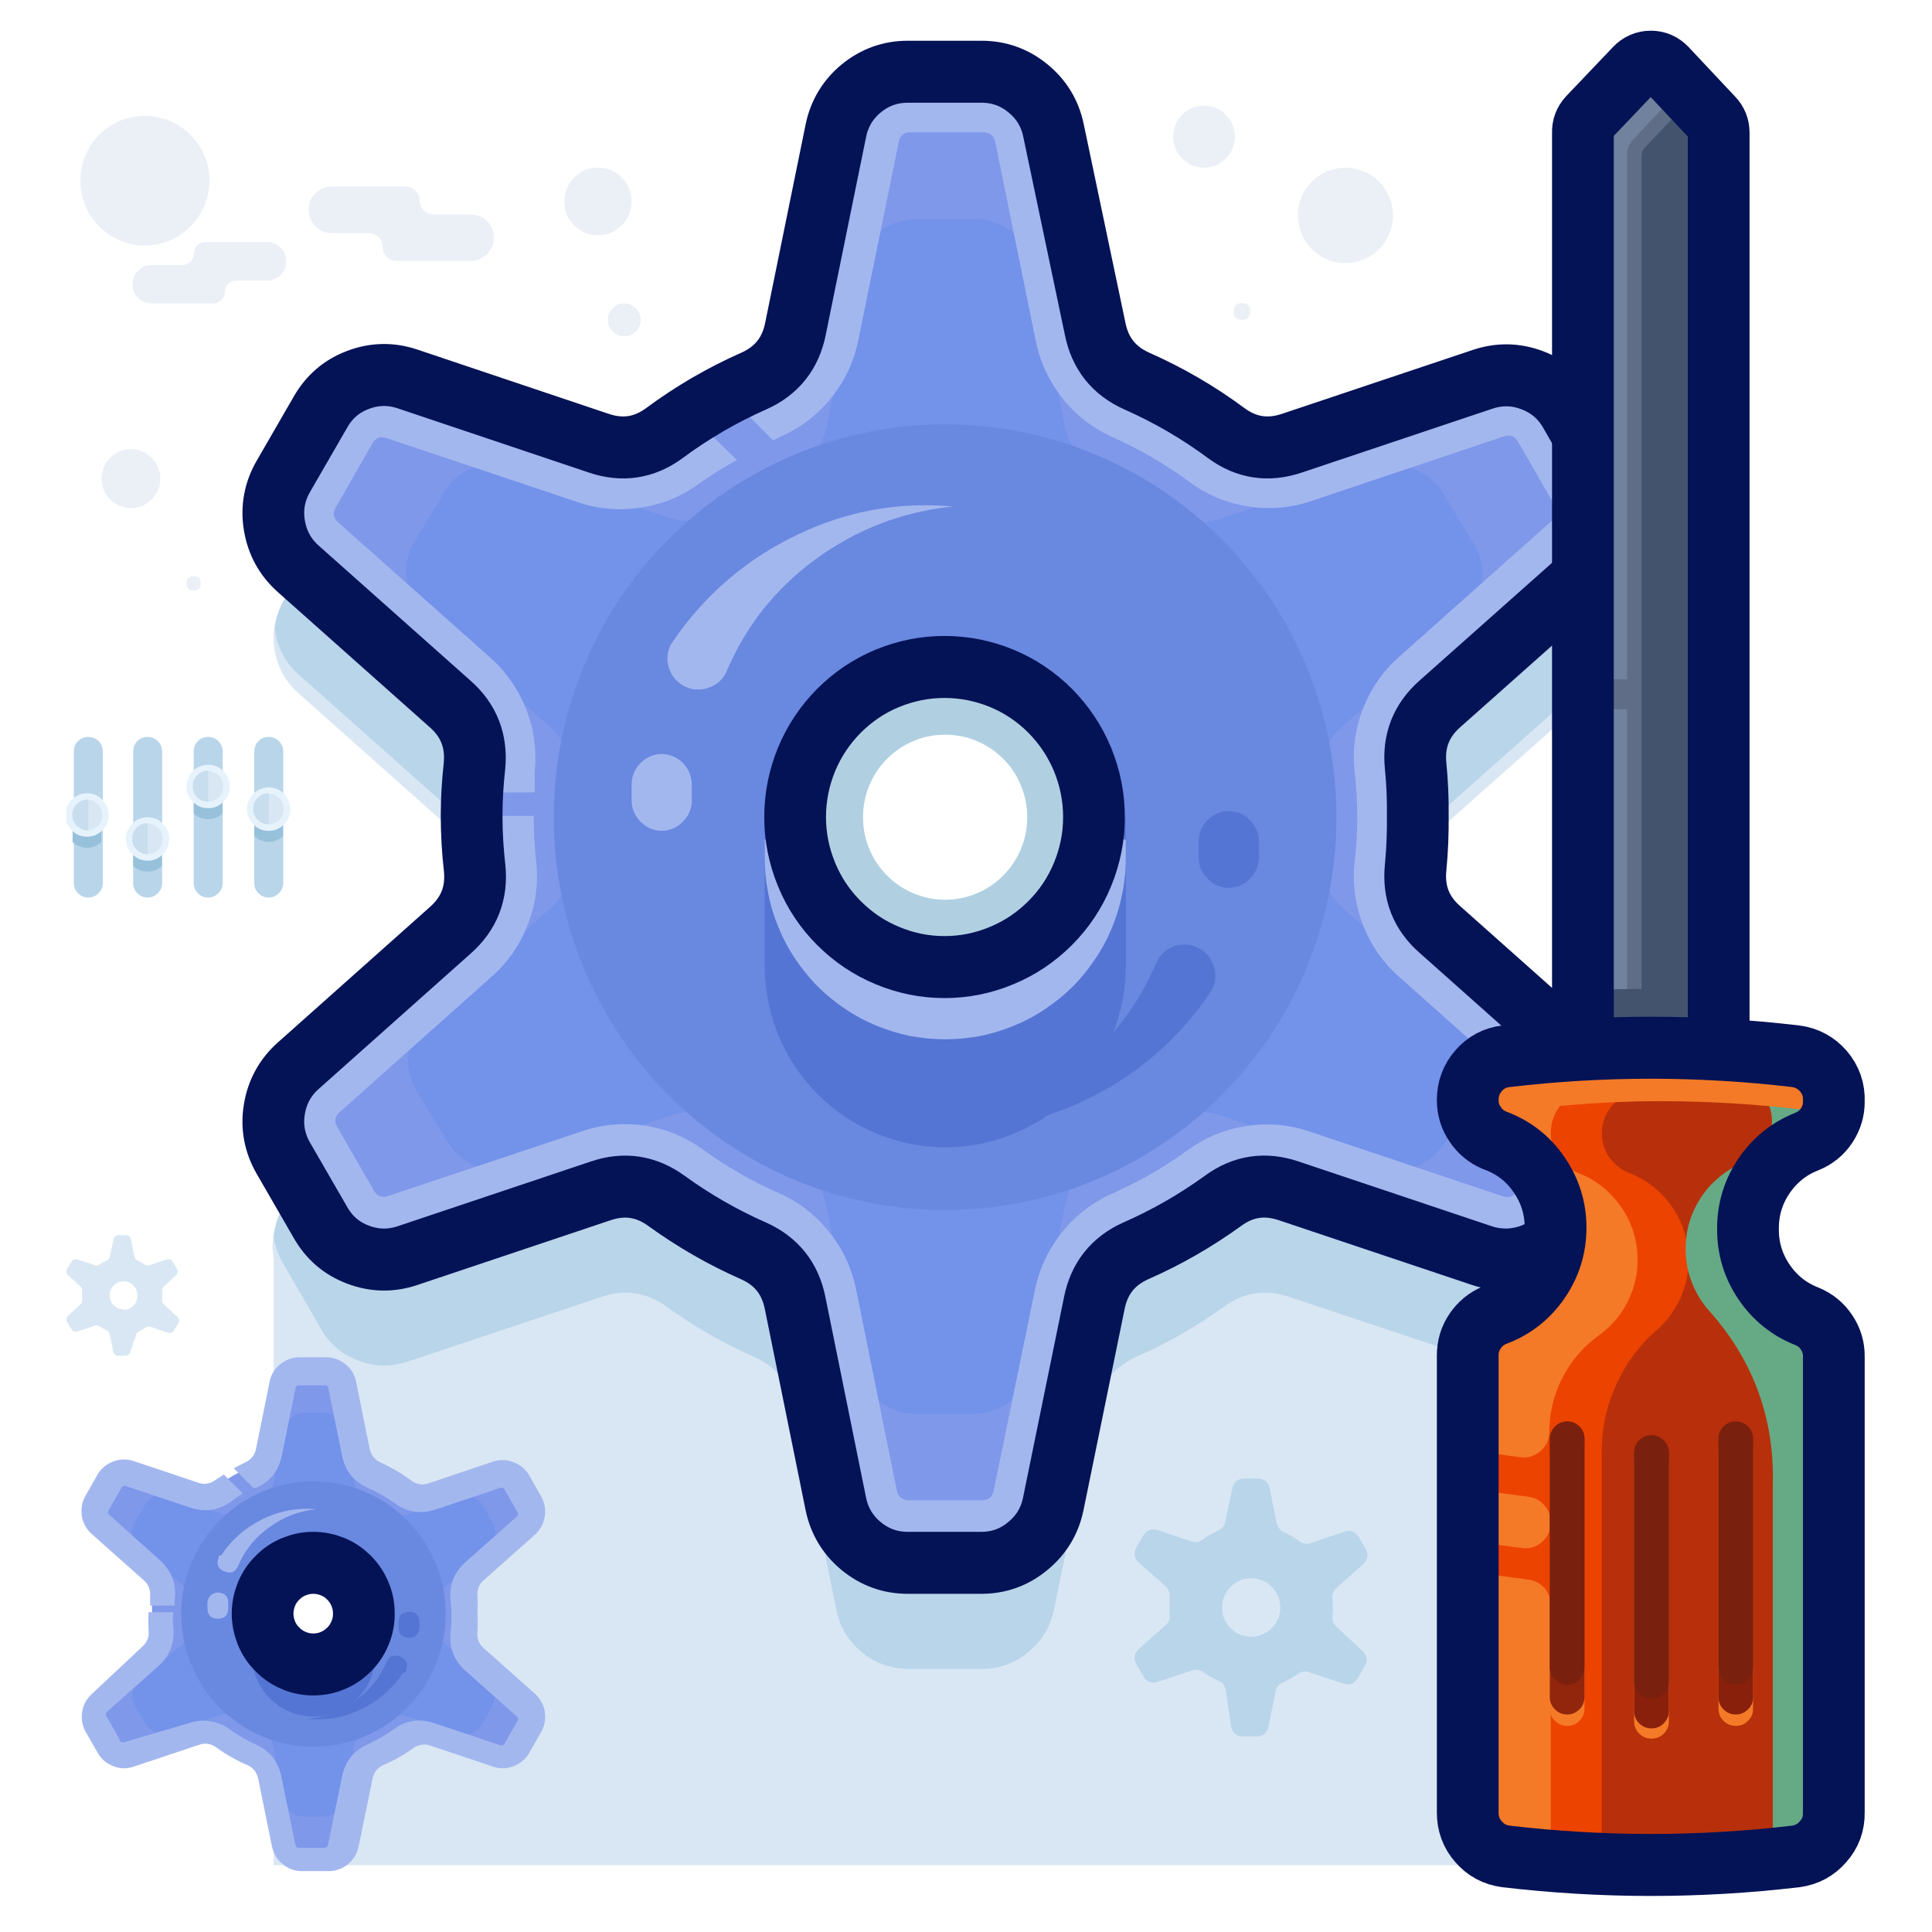 <?xml version="1.0" encoding="UTF-8"?>
<svg xmlns="http://www.w3.org/2000/svg" xmlns:xlink="http://www.w3.org/1999/xlink" width="45pt" height="45pt" viewBox="0 0 45 45" version="1.2">
<defs>
<clipPath id="clip1">
  <path d="M 5 0.707 L 39 0.707 L 39 38 L 5 38 Z M 5 0.707 "/>
</clipPath>
<clipPath id="clip2">
  <path d="M 1.543 31 L 13 31 L 13 44 L 1.543 44 Z M 1.543 31 "/>
</clipPath>
<clipPath id="clip3">
  <path d="M 1.543 33 L 6 33 L 6 38 L 1.543 38 Z M 1.543 33 "/>
</clipPath>
<clipPath id="clip4">
  <path d="M 1.543 31 L 13 31 L 13 44 L 1.543 44 Z M 1.543 31 "/>
</clipPath>
<clipPath id="clip5">
  <path d="M 36 0.707 L 41 0.707 L 41 28 L 36 28 Z M 36 0.707 "/>
</clipPath>
<clipPath id="clip6">
  <path d="M 33 23 L 43.508 23 L 43.508 44.207 L 33 44.207 Z M 33 23 "/>
</clipPath>
<clipPath id="clip7">
  <path d="M 1.543 17 L 3 17 L 3 21 L 1.543 21 Z M 1.543 17 "/>
</clipPath>
<clipPath id="clip8">
  <path d="M 1.543 18 L 3 18 L 3 20 L 1.543 20 Z M 1.543 18 "/>
</clipPath>
<clipPath id="clip9">
  <path d="M 1.543 28 L 5 28 L 5 32 L 1.543 32 Z M 1.543 28 "/>
</clipPath>
<clipPath id="clip10">
  <path d="M 1.543 2 L 5 2 L 5 6 L 1.543 6 Z M 1.543 2 "/>
</clipPath>
</defs>
<g id="surface1">
<rect x="0" y="0" width="45" height="45" style="fill:rgb(100%,100%,100%);fill-opacity:1;stroke:none;"/>
<rect x="0" y="0" width="45" height="45" style="fill:rgb(100%,100%,100%);fill-opacity:1;stroke:none;"/>
<rect x="0" y="0" width="45" height="45" style="fill:rgb(100%,100%,100%);fill-opacity:1;stroke:none;"/>
<path style=" stroke:none;fill-rule:nonzero;fill:rgb(85.1%,90.59%,95.689%);fill-opacity:1;" d="M 37.625 29.305 C 37.676 29.008 37.652 28.723 37.555 28.441 C 37.453 28.16 37.293 27.918 37.07 27.723 L 33.539 24.609 C 33.102 24.227 32.91 23.746 32.969 23.164 C 33.016 22.758 33.043 22.352 33.043 21.945 C 33.047 21.543 33.031 21.141 32.992 20.738 C 32.934 20.16 33.125 19.676 33.559 19.293 L 37.094 16.152 C 37.402 15.879 37.59 15.539 37.652 15.133 C 37.719 14.723 37.648 14.344 37.438 13.984 L 36.59 12.504 C 36.387 12.152 36.094 11.902 35.711 11.754 C 35.332 11.609 34.945 11.602 34.559 11.734 L 30.113 13.227 C 29.562 13.418 29.051 13.34 28.582 12.996 C 27.93 12.516 27.23 12.109 26.488 11.785 C 25.957 11.547 25.637 11.141 25.523 10.57 L 24.555 5.949 C 24.473 5.551 24.273 5.219 23.957 4.965 C 23.645 4.707 23.281 4.578 22.875 4.578 L 21.156 4.578 C 20.75 4.578 20.391 4.707 20.074 4.965 C 19.762 5.219 19.562 5.551 19.48 5.949 L 18.539 10.562 C 18.426 11.133 18.105 11.539 17.574 11.777 C 16.832 12.102 16.133 12.508 15.48 12.988 C 15.012 13.332 14.5 13.41 13.949 13.219 L 9.496 11.727 C 9.109 11.594 8.727 11.602 8.344 11.75 C 7.961 11.895 7.672 12.145 7.469 12.5 L 6.609 13.984 C 6.402 14.344 6.328 14.723 6.395 15.133 C 6.461 15.539 6.648 15.879 6.957 16.152 L 10.488 19.293 C 10.926 19.676 11.113 20.16 11.059 20.738 C 11.016 21.125 10.992 21.512 10.992 21.902 C 10.992 22.309 11.016 22.715 11.062 23.121 C 11.121 23.703 10.934 24.184 10.496 24.566 L 6.957 27.715 C 6.727 27.91 6.559 28.148 6.457 28.434 C 6.352 28.715 6.324 29.004 6.375 29.305 L 6.375 43.445 L 37.652 43.445 L 37.652 29.305 Z M 37.625 29.305 "/>
<path style=" stroke:none;fill-rule:nonzero;fill:rgb(72.549%,83.53%,91.759%);fill-opacity:1;" d="M 6.609 29.453 L 7.469 30.941 C 7.672 31.297 7.961 31.547 8.344 31.691 C 8.727 31.84 9.109 31.844 9.496 31.715 L 14.008 30.207 C 14.555 30.02 15.062 30.098 15.531 30.438 C 16.168 30.898 16.848 31.289 17.566 31.605 C 18.098 31.844 18.418 32.25 18.531 32.82 L 19.48 37.5 C 19.562 37.898 19.762 38.227 20.074 38.484 C 20.391 38.742 20.75 38.871 21.156 38.871 L 22.871 38.871 C 23.277 38.871 23.637 38.742 23.949 38.484 C 24.266 38.227 24.465 37.898 24.547 37.5 L 25.504 32.82 C 25.617 32.25 25.938 31.844 26.465 31.605 C 27.188 31.289 27.867 30.898 28.504 30.438 C 28.973 30.098 29.48 30.02 30.027 30.207 L 34.539 31.715 C 34.93 31.852 35.316 31.848 35.703 31.703 C 36.09 31.555 36.383 31.305 36.59 30.941 L 37.445 29.453 C 37.559 29.254 37.625 29.039 37.652 28.812 C 37.605 28.375 37.418 28.012 37.094 27.723 L 33.539 24.609 C 33.102 24.227 32.91 23.746 32.969 23.164 C 32.969 23.164 32.969 23.121 32.969 23.105 C 32.957 22.988 32.957 22.871 32.969 22.754 C 33.008 22.422 33.02 22.082 33.027 21.742 C 33.035 21.402 33.027 21.098 32.969 20.789 C 32.957 20.676 32.957 20.562 32.969 20.449 C 32.969 20.449 32.969 20.398 32.969 20.379 C 32.914 19.797 33.102 19.316 33.539 18.934 L 37.07 15.793 C 37.395 15.504 37.582 15.145 37.633 14.715 C 37.605 14.48 37.531 14.262 37.414 14.059 L 36.59 12.504 C 36.387 12.152 36.094 11.902 35.711 11.754 C 35.332 11.609 34.945 11.602 34.559 11.734 L 30.113 13.227 C 29.562 13.418 29.051 13.34 28.582 12.996 C 27.93 12.516 27.23 12.109 26.488 11.785 C 25.957 11.547 25.637 11.141 25.523 10.57 L 24.555 5.949 C 24.473 5.551 24.273 5.219 23.957 4.965 C 23.645 4.707 23.281 4.578 22.875 4.578 L 21.156 4.578 C 20.75 4.578 20.391 4.707 20.074 4.965 C 19.762 5.219 19.562 5.551 19.48 5.949 L 18.539 10.562 C 18.426 11.133 18.105 11.539 17.574 11.777 C 16.832 12.102 16.133 12.508 15.48 12.988 C 15.012 13.332 14.5 13.41 13.949 13.219 L 9.496 11.727 C 9.109 11.594 8.727 11.602 8.344 11.75 C 7.961 11.895 7.672 12.145 7.469 12.5 L 6.609 13.984 C 6.496 14.191 6.426 14.41 6.402 14.645 C 6.453 15.074 6.641 15.434 6.965 15.719 L 10.496 18.859 C 10.934 19.246 11.121 19.727 11.062 20.305 C 11.062 20.305 11.062 20.355 11.062 20.379 C 11.074 20.492 11.074 20.605 11.062 20.715 C 11.062 21.027 11.012 21.352 11.008 21.672 C 11 21.988 11.008 22.348 11.062 22.68 C 11.078 22.801 11.078 22.918 11.062 23.035 C 11.062 23.035 11.062 23.078 11.062 23.094 C 11.121 23.672 10.934 24.152 10.496 24.535 L 6.957 27.688 C 6.613 27.984 6.418 28.359 6.375 28.812 C 6.41 29.043 6.488 29.258 6.609 29.453 Z M 6.609 29.453 "/>
<path style=" stroke:none;fill-rule:nonzero;fill:rgb(49.799%,59.61%,91.759%);fill-opacity:1;" d="M 33.043 19.004 C 33.047 18.617 33.031 18.23 32.992 17.844 C 32.934 17.262 33.125 16.781 33.559 16.398 L 37.094 13.258 C 37.402 12.984 37.59 12.645 37.652 12.234 C 37.719 11.828 37.648 11.445 37.438 11.09 L 36.59 9.609 C 36.387 9.254 36.094 9.004 35.711 8.859 C 35.332 8.715 34.945 8.707 34.559 8.836 L 30.113 10.324 C 29.562 10.512 29.051 10.438 28.582 10.094 C 27.93 9.609 27.23 9.203 26.488 8.875 C 25.957 8.637 25.637 8.23 25.523 7.66 L 24.555 3.047 C 24.473 2.645 24.273 2.316 23.957 2.059 C 23.645 1.801 23.281 1.672 22.875 1.672 L 21.156 1.672 C 20.75 1.672 20.391 1.801 20.074 2.059 C 19.762 2.316 19.562 2.645 19.48 3.047 L 18.539 7.66 C 18.426 8.23 18.105 8.637 17.574 8.875 C 16.832 9.203 16.133 9.609 15.48 10.094 C 15.012 10.438 14.5 10.512 13.949 10.324 L 9.496 8.828 C 9.109 8.699 8.727 8.707 8.344 8.852 C 7.961 8.996 7.672 9.246 7.469 9.602 L 6.609 11.09 C 6.402 11.445 6.328 11.828 6.395 12.234 C 6.461 12.645 6.648 12.984 6.957 13.258 L 10.488 16.398 C 10.926 16.781 11.113 17.262 11.059 17.844 C 11.016 18.23 10.992 18.617 10.992 19.004 C 10.992 19.414 11.016 19.82 11.062 20.227 C 11.121 20.805 10.934 21.285 10.496 21.672 L 6.957 24.824 C 6.648 25.098 6.461 25.438 6.395 25.848 C 6.328 26.254 6.402 26.637 6.609 26.992 L 7.469 28.48 C 7.672 28.836 7.961 29.086 8.344 29.23 C 8.727 29.375 9.109 29.383 9.496 29.254 L 14.008 27.742 C 14.555 27.559 15.062 27.637 15.531 27.977 C 16.168 28.438 16.848 28.828 17.566 29.145 C 18.098 29.383 18.418 29.789 18.531 30.359 L 19.48 35.039 C 19.562 35.438 19.762 35.766 20.074 36.023 C 20.391 36.281 20.75 36.41 21.156 36.41 L 22.871 36.41 C 23.277 36.41 23.637 36.281 23.949 36.023 C 24.266 35.766 24.465 35.438 24.547 35.039 L 25.504 30.359 C 25.617 29.789 25.938 29.383 26.465 29.145 C 27.188 28.828 27.867 28.438 28.504 27.977 C 28.973 27.633 29.48 27.559 30.027 27.742 L 34.539 29.254 C 34.727 29.316 34.926 29.348 35.125 29.344 C 35.324 29.34 35.52 29.301 35.707 29.23 C 35.895 29.156 36.062 29.055 36.215 28.922 C 36.367 28.789 36.492 28.637 36.59 28.457 L 37.445 26.973 C 37.652 26.613 37.727 26.234 37.66 25.824 C 37.598 25.418 37.41 25.078 37.098 24.805 L 33.559 21.656 C 33.121 21.273 32.934 20.793 32.992 20.211 C 33.031 19.809 33.047 19.41 33.043 19.004 Z M 33.043 19.004 "/>
<path style=" stroke:none;fill-rule:nonzero;fill:rgb(45.099%,57.249%,91.759%);fill-opacity:1;" d="M 30.832 19.012 C 30.836 18.711 30.82 18.41 30.789 18.109 C 30.742 17.645 30.891 17.258 31.242 16.945 L 34.07 14.434 C 34.316 14.219 34.461 13.949 34.516 13.625 C 34.566 13.301 34.512 13 34.352 12.715 L 33.633 11.523 C 33.473 11.242 33.242 11.043 32.945 10.926 C 32.645 10.805 32.344 10.793 32.035 10.887 L 28.438 12.078 C 27.996 12.23 27.59 12.168 27.215 11.891 C 26.703 11.496 26.152 11.16 25.566 10.887 C 25.145 10.695 24.887 10.371 24.797 9.914 L 24.078 6.223 C 24.012 5.895 23.852 5.625 23.594 5.414 C 23.332 5.207 23.035 5.105 22.703 5.109 L 21.328 5.109 C 21.004 5.109 20.715 5.211 20.461 5.418 C 20.207 5.625 20.051 5.887 19.984 6.207 L 19.266 9.898 C 19.176 10.371 18.91 10.699 18.465 10.887 C 17.871 11.152 17.312 11.477 16.789 11.863 C 16.414 12.141 16.004 12.203 15.559 12.051 L 11.965 10.859 C 11.656 10.758 11.348 10.762 11.047 10.879 C 10.742 10.992 10.508 11.191 10.344 11.473 L 9.625 12.664 C 9.465 12.957 9.418 13.27 9.48 13.598 C 9.547 13.926 9.711 14.195 9.969 14.406 L 12.797 16.918 C 13.156 17.234 13.305 17.633 13.242 18.109 C 13.211 18.418 13.191 18.73 13.195 19.043 C 13.195 19.367 13.215 19.691 13.25 20.016 C 13.301 20.484 13.148 20.871 12.797 21.18 L 9.969 23.664 C 9.727 23.879 9.578 24.148 9.527 24.473 C 9.473 24.797 9.527 25.098 9.691 25.383 L 10.41 26.574 C 10.574 26.855 10.809 27.055 11.109 27.168 C 11.414 27.285 11.719 27.289 12.027 27.188 L 15.625 25.98 C 16.062 25.832 16.473 25.891 16.848 26.16 C 17.355 26.531 17.898 26.848 18.473 27.102 C 18.898 27.293 19.152 27.617 19.242 28.074 L 19.984 31.832 C 20.051 32.152 20.211 32.414 20.465 32.621 C 20.715 32.824 21.004 32.93 21.328 32.93 L 22.703 32.93 C 23.027 32.926 23.316 32.824 23.566 32.617 C 23.816 32.41 23.977 32.148 24.043 31.832 L 24.805 28.082 C 24.895 27.625 25.152 27.301 25.574 27.109 C 26.164 26.855 26.715 26.543 27.238 26.168 C 27.613 25.898 28.02 25.84 28.461 25.988 L 32.055 27.195 C 32.363 27.297 32.672 27.289 32.973 27.176 C 33.277 27.059 33.512 26.863 33.676 26.582 L 34.395 25.391 C 34.555 25.105 34.609 24.801 34.559 24.48 C 34.508 24.156 34.359 23.887 34.113 23.672 L 31.285 21.156 C 30.934 20.848 30.781 20.461 30.832 19.996 C 30.852 19.668 30.852 19.34 30.832 19.012 Z M 30.832 19.012 "/>
<path style=" stroke:none;fill-rule:nonzero;fill:rgb(63.919%,71.759%,93.729%);fill-opacity:1;" d="M 10.25 16.664 C 10.59 16.969 10.738 17.344 10.691 17.801 C 10.691 18.023 10.691 18.238 10.652 18.457 L 12.453 18.457 L 12.453 17.996 C 12.504 17.488 12.441 16.996 12.258 16.523 C 12.07 16.051 11.789 15.645 11.41 15.309 L 7.879 12.168 C 7.762 12.066 7.742 11.953 7.82 11.82 L 8.676 10.324 C 8.75 10.195 8.859 10.156 9 10.203 L 13.453 11.695 C 13.934 11.859 14.426 11.902 14.926 11.824 C 15.43 11.746 15.883 11.559 16.293 11.258 C 16.574 11.059 16.863 10.879 17.164 10.715 L 15.863 9.445 C 15.66 9.574 15.453 9.695 15.266 9.832 C 14.895 10.105 14.492 10.164 14.059 10.016 L 9.605 8.52 C 9.379 8.445 9.145 8.41 8.91 8.414 C 8.672 8.418 8.441 8.465 8.219 8.547 C 7.996 8.633 7.793 8.75 7.609 8.902 C 7.43 9.059 7.277 9.238 7.156 9.445 L 6.293 10.887 C 6.176 11.098 6.094 11.316 6.051 11.555 C 6.008 11.789 6.004 12.027 6.043 12.262 C 6.082 12.5 6.156 12.723 6.273 12.934 C 6.387 13.145 6.535 13.328 6.711 13.488 Z M 10.25 16.664 "/>
<path style=" stroke:none;fill-rule:nonzero;fill:rgb(63.919%,71.759%,93.729%);fill-opacity:1;" d="M 33.777 21.402 C 33.434 21.105 33.285 20.727 33.328 20.277 C 33.379 19.859 33.402 19.441 33.402 19.02 C 33.402 18.617 33.379 18.215 33.336 17.812 C 33.285 17.352 33.434 16.969 33.781 16.664 L 37.309 13.516 C 37.488 13.355 37.633 13.172 37.746 12.961 C 37.863 12.75 37.938 12.527 37.977 12.293 C 38.016 12.055 38.012 11.816 37.969 11.582 C 37.926 11.348 37.844 11.125 37.727 10.918 L 36.875 9.445 C 36.758 9.234 36.609 9.051 36.426 8.895 C 36.246 8.738 36.043 8.617 35.82 8.531 C 35.598 8.445 35.367 8.398 35.129 8.391 C 34.891 8.383 34.656 8.418 34.43 8.492 L 29.969 9.984 C 29.535 10.137 29.133 10.074 28.762 9.805 C 28.09 9.305 27.367 8.887 26.602 8.547 C 26.203 8.352 25.965 8.035 25.883 7.594 L 24.906 2.945 C 24.855 2.711 24.77 2.492 24.648 2.285 C 24.523 2.082 24.367 1.902 24.184 1.754 C 24 1.602 23.797 1.484 23.57 1.406 C 23.348 1.324 23.113 1.285 22.875 1.281 L 21.156 1.281 C 20.918 1.285 20.688 1.324 20.465 1.406 C 20.238 1.484 20.035 1.602 19.852 1.754 C 19.664 1.902 19.512 2.082 19.387 2.285 C 19.262 2.492 19.176 2.711 19.129 2.945 L 18.188 7.559 C 18.105 7.996 17.867 8.316 17.465 8.512 C 17.191 8.637 16.934 8.781 16.668 8.918 L 18.008 10.258 L 18.191 10.164 C 18.656 9.961 19.047 9.66 19.363 9.262 C 19.684 8.867 19.891 8.418 19.992 7.922 L 20.934 3.305 C 20.961 3.156 21.051 3.082 21.199 3.082 L 22.914 3.082 C 23.059 3.086 23.145 3.156 23.18 3.297 L 24.121 7.922 C 24.219 8.414 24.422 8.859 24.73 9.254 C 25.039 9.652 25.422 9.953 25.875 10.164 C 26.523 10.449 27.129 10.801 27.695 11.219 C 28.109 11.527 28.574 11.719 29.082 11.797 C 29.59 11.875 30.09 11.828 30.574 11.66 L 35.027 10.164 C 35.172 10.117 35.281 10.156 35.359 10.289 L 36.215 11.777 C 36.293 11.906 36.273 12.023 36.156 12.121 L 32.625 15.266 C 32.23 15.602 31.941 16.016 31.75 16.5 C 31.559 16.984 31.496 17.484 31.555 18 C 31.633 18.688 31.633 19.375 31.555 20.059 C 31.496 20.566 31.562 21.062 31.746 21.539 C 31.93 22.016 32.211 22.422 32.598 22.762 L 36.137 25.91 C 36.25 26.008 36.27 26.125 36.191 26.254 L 35.336 27.742 C 35.262 27.871 35.152 27.91 35.012 27.867 L 30.504 26.355 C 30.023 26.195 29.535 26.148 29.039 26.227 C 28.539 26.301 28.086 26.488 27.676 26.781 C 27.121 27.188 26.531 27.523 25.906 27.801 C 25.441 28.008 25.051 28.309 24.734 28.707 C 24.418 29.102 24.207 29.551 24.105 30.047 L 23.145 34.719 C 23.117 34.867 23.027 34.941 22.875 34.945 L 21.156 34.945 C 21.012 34.941 20.926 34.867 20.891 34.727 L 19.941 30.039 C 19.84 29.543 19.633 29.094 19.316 28.699 C 19 28.305 18.613 28 18.148 27.793 C 17.523 27.52 16.93 27.18 16.375 26.777 C 15.828 26.383 15.219 26.184 14.547 26.184 C 14.203 26.184 13.871 26.238 13.547 26.352 L 9.035 27.859 C 8.895 27.902 8.789 27.863 8.711 27.734 L 7.855 26.25 C 7.777 26.117 7.797 26 7.914 25.902 L 11.445 22.754 C 11.828 22.418 12.109 22.012 12.293 21.535 C 12.48 21.059 12.543 20.566 12.488 20.059 C 12.449 19.711 12.43 19.359 12.43 19.004 L 10.633 19.004 C 10.629 19.43 10.648 19.855 10.691 20.277 C 10.738 20.734 10.59 21.113 10.242 21.418 L 6.703 24.566 C 6.527 24.727 6.379 24.91 6.266 25.121 C 6.148 25.332 6.074 25.555 6.035 25.793 C 5.996 26.027 6 26.266 6.043 26.5 C 6.086 26.734 6.168 26.957 6.285 27.164 L 7.145 28.652 C 7.262 28.859 7.414 29.043 7.598 29.195 C 7.777 29.352 7.98 29.473 8.203 29.555 C 8.43 29.641 8.66 29.688 8.898 29.691 C 9.137 29.695 9.371 29.66 9.598 29.586 L 14.105 28.074 C 14.539 27.93 14.938 27.988 15.309 28.258 C 15.965 28.734 16.664 29.141 17.41 29.469 C 17.816 29.648 18.07 29.953 18.172 30.387 L 19.121 35.074 C 19.172 35.309 19.258 35.527 19.379 35.73 C 19.504 35.938 19.656 36.113 19.844 36.266 C 20.027 36.418 20.23 36.531 20.457 36.613 C 20.68 36.691 20.91 36.734 21.148 36.734 L 22.863 36.734 C 23.102 36.734 23.332 36.691 23.559 36.613 C 23.781 36.531 23.988 36.414 24.172 36.262 C 24.355 36.109 24.512 35.93 24.633 35.727 C 24.758 35.52 24.844 35.301 24.891 35.066 L 25.855 30.387 C 25.941 29.934 26.191 29.613 26.609 29.426 C 27.355 29.102 28.059 28.699 28.719 28.219 C 29.09 27.953 29.488 27.895 29.918 28.039 L 34.43 29.578 C 34.656 29.652 34.891 29.688 35.129 29.684 C 35.367 29.68 35.598 29.633 35.82 29.551 C 36.047 29.465 36.246 29.344 36.43 29.191 C 36.613 29.035 36.762 28.852 36.883 28.645 L 37.738 27.16 C 37.859 26.949 37.941 26.73 37.984 26.492 C 38.027 26.258 38.027 26.02 37.992 25.785 C 37.953 25.547 37.875 25.324 37.762 25.113 C 37.648 24.902 37.5 24.719 37.324 24.559 Z M 33.777 21.402 "/>
<path style=" stroke:none;fill-rule:nonzero;fill:rgb(41.179%,53.329%,87.839%);fill-opacity:1;" d="M 31.129 19.035 C 31.129 19.637 31.07 20.23 30.953 20.82 C 30.836 21.41 30.664 21.98 30.434 22.535 C 30.207 23.09 29.926 23.617 29.594 24.117 C 29.258 24.617 28.883 25.078 28.457 25.504 C 28.035 25.93 27.574 26.309 27.078 26.641 C 26.578 26.977 26.055 27.258 25.5 27.488 C 24.949 27.719 24.379 27.891 23.793 28.008 C 23.203 28.125 22.613 28.184 22.012 28.184 C 21.414 28.184 20.82 28.125 20.234 28.008 C 19.648 27.891 19.078 27.719 18.523 27.488 C 17.973 27.258 17.445 26.977 16.949 26.641 C 16.453 26.309 15.992 25.93 15.566 25.504 C 15.145 25.078 14.766 24.617 14.434 24.117 C 14.102 23.617 13.82 23.09 13.594 22.535 C 13.363 21.98 13.191 21.41 13.074 20.82 C 12.957 20.23 12.898 19.637 12.898 19.035 C 12.898 18.434 12.957 17.84 13.074 17.25 C 13.191 16.66 13.363 16.086 13.594 15.531 C 13.82 14.977 14.102 14.449 14.434 13.949 C 14.766 13.453 15.145 12.988 15.566 12.562 C 15.992 12.141 16.453 11.762 16.949 11.426 C 17.445 11.094 17.973 10.812 18.523 10.582 C 19.078 10.352 19.648 10.176 20.234 10.059 C 20.82 9.941 21.414 9.883 22.012 9.883 C 22.613 9.883 23.203 9.941 23.793 10.059 C 24.379 10.176 24.949 10.352 25.5 10.582 C 26.055 10.812 26.578 11.094 27.078 11.426 C 27.574 11.762 28.035 12.141 28.457 12.562 C 28.883 12.988 29.258 13.453 29.594 13.949 C 29.926 14.449 30.207 14.977 30.434 15.531 C 30.664 16.086 30.836 16.66 30.953 17.25 C 31.07 17.84 31.129 18.434 31.129 19.035 Z M 31.129 19.035 "/>
<path style=" stroke:none;fill-rule:nonzero;fill:rgb(63.919%,71.759%,93.729%);fill-opacity:1;" d="M 15.641 14.988 C 16.395 13.867 17.383 13.016 18.602 12.441 C 19.746 11.898 20.941 11.684 22.199 11.797 C 21.004 11.918 19.922 12.34 18.957 13.055 C 18.035 13.738 17.352 14.613 16.906 15.676 C 16.812 15.852 16.672 15.969 16.48 16.027 C 16.289 16.086 16.105 16.07 15.93 15.977 C 15.754 15.883 15.637 15.738 15.578 15.547 C 15.52 15.359 15.539 15.172 15.633 14.996 Z M 15.641 14.988 "/>
<path style=" stroke:none;fill-rule:nonzero;fill:rgb(63.919%,71.759%,93.729%);fill-opacity:1;" d="M 15.43 19.352 C 15.23 19.352 15.062 19.281 14.922 19.141 C 14.781 19 14.711 18.828 14.711 18.629 L 14.711 18.246 C 14.723 18.055 14.797 17.891 14.934 17.758 C 15.074 17.625 15.238 17.562 15.43 17.562 C 15.621 17.57 15.785 17.645 15.918 17.785 C 16.047 17.926 16.113 18.09 16.113 18.281 L 16.113 18.594 C 16.125 18.793 16.062 18.969 15.93 19.113 C 15.797 19.262 15.629 19.344 15.43 19.352 Z M 15.43 19.352 "/>
<path style=" stroke:none;fill-rule:nonzero;fill:rgb(32.939%,45.879%,82.75%);fill-opacity:1;" d="M 28.215 23.078 C 27.465 24.199 26.48 25.051 25.266 25.629 C 24.109 26.18 22.891 26.395 21.617 26.27 C 22.828 26.152 23.922 25.73 24.898 25.008 C 25.82 24.32 26.504 23.449 26.949 22.387 C 27.043 22.207 27.184 22.09 27.375 22.031 C 27.566 21.973 27.746 21.992 27.922 22.086 C 28.098 22.18 28.215 22.32 28.273 22.512 C 28.332 22.703 28.316 22.887 28.223 23.062 Z M 28.215 23.078 "/>
<path style=" stroke:none;fill-rule:nonzero;fill:rgb(32.939%,45.879%,82.75%);fill-opacity:1;" d="M 28.602 18.891 C 28.801 18.891 28.973 18.961 29.113 19.102 C 29.254 19.242 29.324 19.414 29.324 19.613 L 29.324 19.996 C 29.312 20.188 29.238 20.348 29.098 20.48 C 28.961 20.613 28.797 20.68 28.602 20.68 C 28.41 20.672 28.25 20.598 28.117 20.457 C 27.984 20.316 27.918 20.152 27.918 19.957 L 27.918 19.648 C 27.91 19.449 27.973 19.273 28.105 19.125 C 28.238 18.977 28.406 18.898 28.602 18.891 Z M 28.602 18.891 "/>
<path style=" stroke:none;fill-rule:nonzero;fill:rgb(32.939%,45.879%,82.75%);fill-opacity:1;" d="M 24.453 19.07 C 24.098 18.816 23.711 18.621 23.297 18.484 C 22.879 18.352 22.453 18.285 22.016 18.285 C 21.582 18.285 21.152 18.352 20.738 18.484 C 20.32 18.621 19.938 18.816 19.582 19.07 L 17.812 19.07 L 17.812 22.5 C 17.812 22.777 17.84 23.051 17.895 23.324 C 17.945 23.598 18.027 23.859 18.133 24.117 C 18.238 24.371 18.367 24.613 18.52 24.844 C 18.676 25.074 18.848 25.289 19.043 25.484 C 19.238 25.68 19.453 25.855 19.68 26.012 C 19.91 26.164 20.152 26.293 20.406 26.398 C 20.664 26.508 20.926 26.586 21.195 26.641 C 21.469 26.695 21.742 26.723 22.016 26.723 C 22.293 26.723 22.566 26.695 22.836 26.641 C 23.109 26.586 23.371 26.508 23.625 26.398 C 23.883 26.293 24.125 26.164 24.352 26.012 C 24.582 25.855 24.797 25.68 24.992 25.484 C 25.188 25.289 25.359 25.074 25.512 24.844 C 25.668 24.613 25.797 24.371 25.902 24.117 C 26.008 23.859 26.086 23.598 26.141 23.324 C 26.195 23.051 26.223 22.777 26.223 22.5 L 26.223 19.07 Z M 24.453 19.07 "/>
<path style=" stroke:none;fill-rule:nonzero;fill:rgb(63.919%,71.759%,93.729%);fill-opacity:1;" d="M 22.012 18.832 C 21.125 18.812 20.316 19.055 19.582 19.555 L 17.812 19.555 L 17.812 19.988 C 17.812 20.266 17.84 20.539 17.895 20.812 C 17.945 21.082 18.027 21.348 18.133 21.602 C 18.238 21.859 18.367 22.102 18.52 22.332 C 18.676 22.562 18.848 22.777 19.043 22.973 C 19.238 23.168 19.453 23.344 19.68 23.496 C 19.91 23.652 20.152 23.781 20.406 23.887 C 20.664 23.992 20.926 24.074 21.195 24.129 C 21.469 24.18 21.742 24.207 22.016 24.207 C 22.293 24.207 22.566 24.18 22.836 24.129 C 23.109 24.074 23.371 23.992 23.625 23.887 C 23.883 23.781 24.125 23.652 24.352 23.496 C 24.582 23.344 24.797 23.168 24.992 22.973 C 25.188 22.777 25.359 22.562 25.512 22.332 C 25.668 22.102 25.797 21.859 25.902 21.602 C 26.008 21.348 26.086 21.082 26.141 20.812 C 26.195 20.539 26.223 20.266 26.223 19.988 L 26.223 19.555 L 24.453 19.555 C 23.715 19.051 22.902 18.812 22.012 18.832 Z M 22.012 18.832 "/>
<g clip-path="url(#clip1)" clip-rule="nonzero">
<path style="fill:none;stroke-width:2;stroke-linecap:round;stroke-linejoin:round;stroke:rgb(1.569%,7.059%,33.73%);stroke-opacity:1;stroke-miterlimit:4;" d="M 47.071 27.238 C 47.077 26.703 47.055 26.167 47.001 25.632 C 46.919 24.826 47.185 24.16 47.788 23.63 L 52.702 19.281 C 53.131 18.903 53.392 18.432 53.479 17.864 C 53.571 17.302 53.473 16.772 53.18 16.279 L 52.002 14.229 C 51.719 13.737 51.312 13.391 50.78 13.191 C 50.253 12.991 49.716 12.98 49.178 13.158 L 42.999 15.219 C 42.233 15.479 41.522 15.376 40.871 14.9 C 39.964 14.229 38.992 13.667 37.96 13.213 C 37.222 12.883 36.777 12.32 36.619 11.53 L 35.272 5.142 C 35.158 4.585 34.882 4.131 34.442 3.774 C 34.007 3.417 33.502 3.238 32.938 3.238 L 30.549 3.238 C 29.984 3.238 29.484 3.417 29.044 3.774 C 28.61 4.131 28.333 4.585 28.219 5.142 L 26.911 11.53 C 26.753 12.32 26.308 12.883 25.569 13.213 C 24.538 13.667 23.566 14.229 22.659 14.9 C 22.007 15.376 21.296 15.479 20.531 15.219 L 14.341 13.148 C 13.803 12.969 13.271 12.98 12.739 13.18 C 12.207 13.38 11.805 13.726 11.523 14.219 L 10.328 16.279 C 10.04 16.772 9.937 17.302 10.029 17.864 C 10.122 18.432 10.382 18.903 10.811 19.281 L 15.72 23.63 C 16.328 24.16 16.589 24.826 16.513 25.632 C 16.453 26.167 16.42 26.703 16.42 27.238 C 16.42 27.806 16.453 28.369 16.518 28.931 C 16.599 29.732 16.339 30.397 15.731 30.933 L 10.811 35.298 C 10.382 35.676 10.122 36.147 10.029 36.715 C 9.937 37.277 10.04 37.807 10.328 38.3 L 11.523 40.36 C 11.805 40.853 12.207 41.199 12.739 41.399 C 13.271 41.599 13.803 41.61 14.341 41.431 L 20.612 39.338 C 21.372 39.084 22.078 39.192 22.73 39.663 C 23.615 40.301 24.559 40.842 25.559 41.28 C 26.297 41.61 26.742 42.172 26.9 42.962 L 28.219 49.442 C 28.333 49.994 28.61 50.448 29.044 50.805 C 29.484 51.162 29.984 51.341 30.549 51.341 L 32.932 51.341 C 33.497 51.341 33.996 51.162 34.431 50.805 C 34.871 50.448 35.148 49.994 35.262 49.442 L 36.592 42.962 C 36.749 42.172 37.195 41.61 37.928 41.28 C 38.932 40.842 39.877 40.301 40.762 39.663 C 41.414 39.187 42.119 39.084 42.88 39.338 L 49.151 41.431 C 49.412 41.518 49.689 41.561 49.965 41.556 C 50.242 41.55 50.514 41.496 50.775 41.399 C 51.035 41.296 51.269 41.156 51.48 40.972 C 51.692 40.788 51.866 40.577 52.002 40.328 L 53.191 38.273 C 53.479 37.775 53.582 37.25 53.489 36.682 C 53.403 36.12 53.142 35.649 52.708 35.271 L 47.788 30.911 C 47.18 30.381 46.919 29.715 47.001 28.91 C 47.055 28.352 47.077 27.801 47.071 27.238 Z M 47.071 27.238 " transform="matrix(0.719,0,0,0.722,-0.821,-0.667)"/>
</g>
<path style=" stroke:none;fill-rule:nonzero;fill:rgb(69.019%,81.569%,88.629%);fill-opacity:1;" d="M 25.496 19.035 C 25.496 19.496 25.406 19.945 25.23 20.371 C 25.055 20.801 24.801 21.18 24.477 21.504 C 24.148 21.832 23.773 22.086 23.348 22.262 C 22.918 22.441 22.477 22.531 22.012 22.531 C 21.551 22.531 21.109 22.441 20.68 22.262 C 20.254 22.086 19.879 21.832 19.551 21.504 C 19.227 21.18 18.973 20.801 18.797 20.371 C 18.621 19.945 18.531 19.496 18.531 19.035 C 18.531 18.57 18.621 18.125 18.797 17.695 C 18.973 17.27 19.227 16.891 19.551 16.562 C 19.879 16.234 20.254 15.98 20.68 15.805 C 21.109 15.629 21.551 15.539 22.012 15.539 C 22.477 15.539 22.918 15.629 23.348 15.805 C 23.773 15.98 24.148 16.234 24.477 16.562 C 24.801 16.891 25.055 17.27 25.23 17.695 C 25.406 18.125 25.496 18.57 25.496 19.035 Z M 25.496 19.035 "/>
<path style=" stroke:none;fill-rule:nonzero;fill:rgb(100%,100%,100%);fill-opacity:1;" d="M 23.926 19.035 C 23.926 19.289 23.879 19.535 23.781 19.77 C 23.684 20.004 23.547 20.211 23.367 20.391 C 23.188 20.574 22.98 20.711 22.746 20.809 C 22.512 20.906 22.266 20.957 22.012 20.957 C 21.758 20.957 21.516 20.906 21.281 20.809 C 21.047 20.711 20.84 20.574 20.66 20.391 C 20.48 20.211 20.344 20.004 20.246 19.77 C 20.148 19.535 20.102 19.289 20.102 19.035 C 20.102 18.781 20.148 18.535 20.246 18.301 C 20.344 18.062 20.48 17.855 20.66 17.676 C 20.84 17.496 21.047 17.355 21.281 17.258 C 21.516 17.16 21.758 17.113 22.012 17.113 C 22.266 17.113 22.512 17.16 22.746 17.258 C 22.98 17.355 23.188 17.496 23.367 17.676 C 23.547 17.855 23.684 18.062 23.781 18.301 C 23.879 18.535 23.926 18.781 23.926 19.035 Z M 23.926 19.035 "/>
<path style="fill:none;stroke-width:2;stroke-linecap:round;stroke-linejoin:round;stroke:rgb(1.569%,7.059%,33.73%);stroke-opacity:1;stroke-miterlimit:4;" d="M 36.581 27.281 C 36.581 27.92 36.456 28.542 36.212 29.131 C 35.967 29.726 35.615 30.251 35.164 30.7 C 34.708 31.154 34.186 31.506 33.595 31.749 C 32.997 31.998 32.384 32.122 31.738 32.122 C 31.097 32.122 30.483 31.998 29.886 31.749 C 29.294 31.506 28.773 31.154 28.317 30.7 C 27.866 30.251 27.513 29.726 27.269 29.131 C 27.025 28.542 26.9 27.92 26.9 27.281 C 26.9 26.638 27.025 26.021 27.269 25.426 C 27.513 24.837 27.866 24.312 28.317 23.857 C 28.773 23.403 29.294 23.052 29.886 22.808 C 30.483 22.565 31.097 22.44 31.738 22.44 C 32.384 22.44 32.997 22.565 33.595 22.808 C 34.186 23.052 34.708 23.403 35.164 23.857 C 35.615 24.312 35.967 24.837 36.212 25.426 C 36.456 26.021 36.581 26.638 36.581 27.281 Z M 36.581 27.281 " transform="matrix(0.719,0,0,0.722,-0.821,-0.667)"/>
<g clip-path="url(#clip2)" clip-rule="nonzero">
<path style=" stroke:none;fill-rule:nonzero;fill:rgb(49.799%,59.61%,91.759%);fill-opacity:1;" d="M 11.027 37.609 C 11.035 37.477 11.035 37.348 11.027 37.219 C 11.008 37.02 11.074 36.855 11.223 36.727 L 12.418 35.664 C 12.52 35.574 12.582 35.461 12.602 35.324 C 12.625 35.191 12.602 35.062 12.531 34.945 L 12.242 34.438 C 12.176 34.309 12.07 34.219 11.934 34.172 C 11.797 34.121 11.66 34.125 11.523 34.18 L 10.02 34.684 C 9.836 34.746 9.66 34.719 9.504 34.605 C 9.277 34.441 9.039 34.301 8.785 34.191 C 8.605 34.113 8.496 33.973 8.461 33.781 L 8.145 32.223 C 8.117 32.086 8.047 31.973 7.941 31.887 C 7.836 31.801 7.711 31.758 7.574 31.758 L 7 31.758 C 6.863 31.758 6.738 31.801 6.633 31.887 C 6.527 31.973 6.457 32.086 6.43 32.223 L 6.113 33.781 C 6.078 33.973 5.969 34.113 5.789 34.191 C 5.535 34.301 5.297 34.441 5.07 34.605 C 4.914 34.719 4.738 34.746 4.555 34.684 L 3.051 34.18 C 2.914 34.125 2.777 34.121 2.641 34.172 C 2.504 34.219 2.398 34.309 2.332 34.438 L 2.043 34.945 C 1.973 35.062 1.949 35.191 1.973 35.324 C 1.992 35.461 2.055 35.574 2.156 35.664 L 3.352 36.727 C 3.5 36.855 3.566 37.02 3.547 37.219 C 3.539 37.348 3.539 37.477 3.547 37.609 C 3.539 37.746 3.539 37.883 3.547 38.02 C 3.566 38.219 3.5 38.383 3.352 38.512 L 2.215 39.543 C 2.113 39.637 2.051 39.75 2.031 39.883 C 2.008 40.02 2.031 40.148 2.102 40.266 L 2.387 40.773 C 2.457 40.898 2.562 40.988 2.699 41.039 C 2.836 41.09 2.973 41.086 3.105 41.031 L 4.598 40.496 C 4.781 40.434 4.957 40.461 5.113 40.578 C 5.34 40.734 5.578 40.867 5.832 40.973 C 6.012 41.055 6.121 41.191 6.156 41.387 L 6.48 42.969 C 6.508 43.102 6.574 43.215 6.684 43.301 C 6.789 43.387 6.91 43.43 7.051 43.43 L 7.625 43.43 C 7.762 43.43 7.887 43.387 7.992 43.301 C 8.098 43.215 8.164 43.102 8.195 42.969 L 8.516 41.387 C 8.555 41.191 8.664 41.055 8.84 40.973 C 9.094 40.867 9.336 40.734 9.559 40.578 C 9.719 40.461 9.891 40.434 10.078 40.496 L 11.605 41.012 C 11.738 41.062 11.875 41.066 12.012 41.016 C 12.148 40.969 12.254 40.879 12.324 40.75 L 12.609 40.246 C 12.68 40.125 12.703 40 12.68 39.863 C 12.66 39.727 12.598 39.613 12.496 39.523 L 11.195 38.48 C 11.043 38.352 10.98 38.188 11 37.992 C 11.016 37.863 11.023 37.738 11.027 37.609 Z M 11.027 37.609 "/>
</g>
<path style=" stroke:none;fill-rule:nonzero;fill:rgb(45.099%,57.249%,91.759%);fill-opacity:1;" d="M 10.281 37.609 C 10.285 37.504 10.285 37.398 10.281 37.289 C 10.262 37.133 10.312 37.004 10.43 36.902 L 11.387 36.055 C 11.469 35.984 11.52 35.891 11.539 35.785 C 11.555 35.676 11.535 35.574 11.48 35.477 L 11.25 35.074 C 11.195 34.977 11.117 34.91 11.016 34.871 C 10.914 34.832 10.809 34.828 10.703 34.863 L 9.504 35.27 C 9.352 35.32 9.215 35.297 9.086 35.203 C 8.91 35.07 8.719 34.961 8.516 34.871 C 8.375 34.809 8.289 34.699 8.258 34.547 L 7.984 33.273 C 7.961 33.168 7.91 33.078 7.824 33.012 C 7.738 32.941 7.641 32.906 7.531 32.906 L 7.094 32.906 C 6.984 32.906 6.887 32.941 6.801 33.012 C 6.715 33.078 6.66 33.168 6.641 33.273 L 6.375 34.523 C 6.344 34.676 6.258 34.785 6.113 34.852 C 5.914 34.938 5.723 35.051 5.547 35.184 C 5.418 35.277 5.277 35.297 5.129 35.246 L 3.926 34.844 C 3.824 34.809 3.719 34.809 3.617 34.848 C 3.516 34.887 3.434 34.957 3.379 35.051 L 3.145 35.441 C 3.09 35.535 3.07 35.641 3.086 35.746 C 3.105 35.855 3.156 35.945 3.238 36.02 L 4.215 36.887 C 4.332 36.988 4.383 37.121 4.367 37.277 C 4.359 37.383 4.359 37.488 4.367 37.594 C 4.359 37.703 4.359 37.816 4.367 37.926 C 4.387 38.09 4.34 38.223 4.215 38.332 L 3.238 39.152 C 3.156 39.227 3.105 39.316 3.086 39.426 C 3.07 39.535 3.09 39.637 3.145 39.73 L 3.375 40.137 C 3.43 40.23 3.508 40.301 3.609 40.34 C 3.711 40.379 3.816 40.379 3.922 40.344 L 5.137 39.941 C 5.285 39.891 5.422 39.914 5.547 40.008 C 5.719 40.133 5.898 40.238 6.094 40.324 C 6.234 40.387 6.32 40.496 6.352 40.648 L 6.617 41.941 C 6.641 42.051 6.695 42.137 6.777 42.207 C 6.863 42.277 6.961 42.309 7.07 42.309 L 7.531 42.309 C 7.641 42.309 7.738 42.277 7.824 42.207 C 7.91 42.137 7.961 42.051 7.984 41.941 L 8.242 40.676 C 8.273 40.523 8.359 40.418 8.504 40.352 C 8.695 40.266 8.879 40.16 9.051 40.035 C 9.176 39.941 9.312 39.922 9.461 39.969 L 10.676 40.375 C 10.781 40.41 10.883 40.406 10.984 40.367 C 11.09 40.328 11.168 40.262 11.223 40.164 L 11.453 39.762 C 11.508 39.664 11.527 39.562 11.508 39.453 C 11.492 39.348 11.441 39.254 11.359 39.184 L 10.418 38.332 C 10.301 38.227 10.25 38.098 10.266 37.941 C 10.277 37.832 10.281 37.719 10.281 37.609 Z M 10.281 37.609 "/>
<g clip-path="url(#clip3)" clip-rule="nonzero">
<path style=" stroke:none;fill-rule:nonzero;fill:rgb(63.919%,71.759%,93.729%);fill-opacity:1;" d="M 3.332 36.793 C 3.453 36.891 3.508 37.02 3.496 37.176 L 3.496 37.398 L 4.07 37.398 L 4.07 37.246 C 4.109 36.883 3.992 36.578 3.719 36.336 L 2.539 35.277 C 2.508 35.238 2.508 35.199 2.539 35.16 L 2.828 34.656 C 2.852 34.613 2.887 34.598 2.934 34.613 L 4.438 35.117 C 4.781 35.23 5.102 35.18 5.395 34.965 C 5.477 34.902 5.566 34.84 5.652 34.785 L 5.215 34.344 L 5.016 34.473 C 4.887 34.566 4.75 34.586 4.605 34.531 L 3.102 34.027 C 2.941 33.977 2.785 33.984 2.633 34.043 C 2.477 34.102 2.359 34.203 2.273 34.344 L 1.984 34.852 C 1.906 34.996 1.883 35.148 1.906 35.312 C 1.934 35.473 2.008 35.613 2.129 35.723 Z M 3.332 36.793 "/>
</g>
<g clip-path="url(#clip4)" clip-rule="nonzero">
<path style=" stroke:none;fill-rule:nonzero;fill:rgb(63.919%,71.759%,93.729%);fill-opacity:1;" d="M 11.273 38.395 C 11.156 38.293 11.105 38.168 11.121 38.012 C 11.129 37.871 11.129 37.73 11.121 37.586 C 11.129 37.453 11.129 37.316 11.121 37.184 C 11.105 37.027 11.156 36.902 11.273 36.801 L 12.469 35.738 C 12.586 35.625 12.66 35.488 12.688 35.324 C 12.715 35.164 12.688 35.008 12.609 34.863 L 12.324 34.359 C 12.238 34.215 12.117 34.117 11.965 34.059 C 11.809 33.996 11.652 33.992 11.496 34.039 L 9.992 34.547 C 9.844 34.598 9.707 34.578 9.582 34.488 C 9.359 34.32 9.117 34.18 8.863 34.062 C 8.723 33.996 8.641 33.891 8.609 33.738 L 8.293 32.176 C 8.258 32.008 8.172 31.871 8.035 31.766 C 7.898 31.66 7.746 31.609 7.574 31.613 L 7 31.613 C 6.828 31.609 6.676 31.66 6.539 31.766 C 6.402 31.871 6.316 32.008 6.281 32.176 L 5.965 33.738 C 5.934 33.891 5.852 33.996 5.711 34.062 L 5.445 34.199 L 5.898 34.656 L 5.965 34.656 C 6.293 34.508 6.496 34.254 6.566 33.895 L 6.883 32.336 C 6.895 32.285 6.926 32.262 6.977 32.266 L 7.555 32.266 C 7.605 32.262 7.637 32.285 7.648 32.336 L 7.965 33.895 C 8.035 34.254 8.238 34.508 8.566 34.656 C 8.785 34.75 8.992 34.867 9.188 35.008 C 9.48 35.223 9.797 35.273 10.145 35.16 L 11.648 34.656 C 11.695 34.641 11.73 34.656 11.754 34.699 L 12.043 35.203 C 12.074 35.242 12.074 35.281 12.043 35.32 L 10.848 36.379 C 10.574 36.621 10.457 36.926 10.496 37.289 C 10.523 37.531 10.523 37.773 10.496 38.012 C 10.457 38.379 10.574 38.68 10.848 38.922 L 12.043 39.984 C 12.074 40.023 12.074 40.062 12.043 40.102 L 11.754 40.605 C 11.73 40.648 11.695 40.664 11.648 40.648 L 10.121 40.137 C 9.777 40.02 9.457 40.066 9.164 40.281 C 8.977 40.418 8.777 40.531 8.566 40.629 C 8.238 40.777 8.035 41.027 7.965 41.387 L 7.641 42.969 C 7.629 43.016 7.598 43.039 7.547 43.039 L 6.969 43.039 C 6.918 43.039 6.891 43.016 6.879 42.969 L 6.555 41.387 C 6.48 41.027 6.281 40.777 5.949 40.629 C 5.738 40.531 5.539 40.418 5.352 40.281 C 5.168 40.145 4.961 40.078 4.734 40.078 C 4.617 40.078 4.504 40.098 4.395 40.137 L 2.922 40.57 C 2.891 40.59 2.859 40.59 2.828 40.574 C 2.797 40.559 2.777 40.531 2.777 40.496 L 2.488 39.992 C 2.457 39.953 2.457 39.914 2.488 39.875 L 3.684 38.812 C 3.957 38.57 4.074 38.27 4.035 37.906 C 4.027 37.785 4.027 37.668 4.035 37.551 L 3.461 37.551 C 3.453 37.691 3.453 37.836 3.461 37.977 C 3.477 38.129 3.426 38.258 3.309 38.359 L 2.137 39.457 C 2.016 39.57 1.941 39.707 1.914 39.871 C 1.887 40.031 1.914 40.188 1.992 40.332 L 2.281 40.836 C 2.363 40.977 2.484 41.078 2.641 41.137 C 2.793 41.199 2.949 41.203 3.105 41.152 L 4.633 40.641 C 4.777 40.59 4.91 40.609 5.035 40.699 C 5.262 40.863 5.5 41 5.754 41.109 C 5.898 41.172 5.984 41.281 6.016 41.438 L 6.336 43.016 C 6.375 43.184 6.461 43.324 6.598 43.43 C 6.73 43.535 6.887 43.586 7.059 43.582 L 7.633 43.582 C 7.805 43.586 7.957 43.535 8.094 43.43 C 8.227 43.324 8.312 43.184 8.352 43.016 L 8.676 41.438 C 8.707 41.281 8.793 41.172 8.934 41.109 C 9.188 41 9.43 40.863 9.652 40.699 C 9.754 40.641 9.859 40.621 9.969 40.641 L 11.496 41.152 C 11.652 41.203 11.809 41.199 11.965 41.137 C 12.117 41.078 12.238 40.977 12.324 40.836 L 12.609 40.332 C 12.688 40.188 12.715 40.031 12.688 39.871 C 12.66 39.707 12.586 39.57 12.469 39.457 Z M 11.273 38.395 "/>
</g>
<path style=" stroke:none;fill-rule:nonzero;fill:rgb(41.179%,53.329%,87.839%);fill-opacity:1;" d="M 10.379 37.594 C 10.379 38.004 10.301 38.398 10.145 38.777 C 9.988 39.156 9.766 39.488 9.48 39.781 C 9.191 40.07 8.855 40.293 8.48 40.449 C 8.102 40.605 7.711 40.684 7.301 40.684 C 6.895 40.684 6.5 40.605 6.125 40.449 C 5.746 40.293 5.414 40.07 5.125 39.781 C 4.836 39.488 4.613 39.156 4.457 38.777 C 4.301 38.398 4.223 38.004 4.223 37.594 C 4.223 37.184 4.301 36.789 4.457 36.41 C 4.613 36.031 4.836 35.699 5.125 35.41 C 5.414 35.117 5.746 34.895 6.125 34.738 C 6.5 34.582 6.895 34.504 7.301 34.504 C 7.711 34.504 8.102 34.582 8.48 34.738 C 8.855 34.895 9.191 35.117 9.48 35.41 C 9.766 35.699 9.988 36.031 10.145 36.41 C 10.301 36.789 10.379 37.184 10.379 37.594 Z M 10.379 37.594 "/>
<path style=" stroke:none;fill-rule:nonzero;fill:rgb(63.919%,71.759%,93.729%);fill-opacity:1;" d="M 5.152 36.23 C 5.402 35.852 5.734 35.566 6.145 35.371 C 6.535 35.184 6.945 35.113 7.375 35.152 C 6.965 35.191 6.594 35.336 6.266 35.578 C 5.941 35.809 5.703 36.105 5.547 36.469 C 5.484 36.617 5.379 36.664 5.227 36.602 C 5.074 36.539 5.031 36.43 5.094 36.281 L 5.094 36.234 Z M 5.152 36.23 "/>
<path style=" stroke:none;fill-rule:nonzero;fill:rgb(63.919%,71.759%,93.729%);fill-opacity:1;" d="M 5.078 37.703 C 4.914 37.703 4.832 37.621 4.832 37.457 L 4.832 37.328 C 4.836 37.258 4.863 37.203 4.91 37.156 C 4.961 37.113 5.02 37.09 5.086 37.094 C 5.242 37.105 5.32 37.188 5.316 37.348 C 5.316 37.348 5.316 37.422 5.316 37.449 C 5.32 37.613 5.242 37.699 5.078 37.703 Z M 5.078 37.703 "/>
<path style=" stroke:none;fill-rule:nonzero;fill:rgb(32.939%,45.879%,82.75%);fill-opacity:1;" d="M 9.395 38.957 C 9.141 39.336 8.812 39.621 8.402 39.816 C 8.012 40.004 7.602 40.078 7.172 40.035 C 7.582 39.996 7.949 39.852 8.281 39.609 C 8.602 39.379 8.844 39.086 9 38.719 C 9.062 38.57 9.168 38.523 9.32 38.586 C 9.469 38.648 9.516 38.758 9.453 38.91 L 9.453 38.953 Z M 9.395 38.957 "/>
<path style=" stroke:none;fill-rule:nonzero;fill:rgb(32.939%,45.879%,82.75%);fill-opacity:1;" d="M 9.523 37.543 C 9.688 37.543 9.77 37.625 9.77 37.789 L 9.77 37.918 C 9.766 37.984 9.742 38.043 9.691 38.09 C 9.641 38.133 9.586 38.152 9.516 38.148 C 9.359 38.141 9.281 38.055 9.285 37.898 C 9.285 37.898 9.285 37.824 9.285 37.797 C 9.281 37.633 9.359 37.547 9.523 37.543 Z M 9.523 37.543 "/>
<path style=" stroke:none;fill-rule:nonzero;fill:rgb(32.939%,45.879%,82.75%);fill-opacity:1;" d="M 8.121 37.609 C 7.875 37.434 7.598 37.348 7.297 37.348 C 6.996 37.348 6.723 37.434 6.473 37.609 L 5.883 37.609 L 5.883 38.766 C 5.941 39.113 6.102 39.406 6.371 39.637 C 6.641 39.867 6.953 39.98 7.305 39.98 C 7.66 39.98 7.969 39.867 8.238 39.637 C 8.508 39.406 8.672 39.113 8.727 38.766 L 8.727 37.609 Z M 8.121 37.609 "/>
<path style=" stroke:none;fill-rule:nonzero;fill:rgb(63.919%,71.759%,93.729%);fill-opacity:1;" d="M 7.301 37.516 C 7 37.516 6.727 37.605 6.48 37.781 L 5.883 37.781 L 5.883 37.926 C 5.941 38.277 6.102 38.566 6.371 38.797 C 6.641 39.027 6.953 39.145 7.305 39.145 C 7.66 39.145 7.969 39.027 8.238 38.797 C 8.508 38.566 8.672 38.277 8.727 37.926 L 8.727 37.781 L 8.129 37.781 C 7.883 37.605 7.605 37.516 7.301 37.516 Z M 7.301 37.516 "/>
<path style=" stroke:none;fill-rule:nonzero;fill:rgb(69.019%,81.569%,88.629%);fill-opacity:1;" d="M 8.48 37.594 C 8.48 37.75 8.453 37.902 8.391 38.047 C 8.332 38.191 8.246 38.32 8.137 38.43 C 8.023 38.543 7.898 38.629 7.754 38.688 C 7.609 38.75 7.457 38.777 7.301 38.777 C 7.145 38.777 6.996 38.75 6.852 38.688 C 6.707 38.629 6.578 38.543 6.469 38.43 C 6.355 38.32 6.27 38.191 6.211 38.047 C 6.152 37.902 6.121 37.75 6.121 37.594 C 6.121 37.438 6.152 37.285 6.211 37.141 C 6.27 36.996 6.355 36.867 6.469 36.758 C 6.578 36.645 6.707 36.559 6.852 36.5 C 6.996 36.441 7.145 36.41 7.301 36.41 C 7.457 36.41 7.609 36.441 7.754 36.5 C 7.898 36.559 8.023 36.645 8.137 36.758 C 8.246 36.867 8.332 36.996 8.391 37.141 C 8.453 37.285 8.48 37.438 8.48 37.594 Z M 8.48 37.594 "/>
<path style=" stroke:none;fill-rule:nonzero;fill:rgb(100%,100%,100%);fill-opacity:1;" d="M 7.949 37.594 C 7.949 37.773 7.887 37.926 7.758 38.055 C 7.633 38.18 7.48 38.242 7.301 38.242 C 7.121 38.242 6.969 38.18 6.844 38.055 C 6.719 37.926 6.652 37.773 6.652 37.594 C 6.652 37.414 6.719 37.262 6.844 37.133 C 6.969 37.008 7.121 36.945 7.301 36.945 C 7.48 36.945 7.633 37.008 7.758 37.133 C 7.887 37.262 7.949 37.414 7.949 37.594 Z M 7.949 37.594 "/>
<path style="fill:none;stroke-width:2;stroke-linecap:round;stroke-linejoin:round;stroke:rgb(1.569%,7.059%,33.73%);stroke-opacity:1;stroke-miterlimit:4;" d="M 12.929 52.98 C 12.929 53.196 12.891 53.407 12.804 53.607 C 12.723 53.807 12.603 53.986 12.451 54.137 C 12.294 54.294 12.12 54.413 11.919 54.494 C 11.718 54.581 11.506 54.619 11.289 54.619 C 11.072 54.619 10.866 54.581 10.665 54.494 C 10.464 54.413 10.285 54.294 10.133 54.137 C 9.975 53.986 9.856 53.807 9.774 53.607 C 9.693 53.407 9.649 53.196 9.649 52.98 C 9.649 52.763 9.693 52.552 9.774 52.352 C 9.856 52.152 9.975 51.974 10.133 51.822 C 10.285 51.665 10.464 51.546 10.665 51.465 C 10.866 51.384 11.072 51.341 11.289 51.341 C 11.506 51.341 11.718 51.384 11.919 51.465 C 12.12 51.546 12.294 51.665 12.451 51.822 C 12.603 51.974 12.723 52.152 12.804 52.352 C 12.891 52.552 12.929 52.763 12.929 52.98 Z M 12.929 52.98 " transform="matrix(0.719,0,0,0.722,-0.821,-0.667)"/>
<path style=" stroke:none;fill-rule:nonzero;fill:rgb(26.27%,32.549%,42.749%);fill-opacity:1;" d="M 36.891 3.09 L 36.891 26.27 L 38.473 27.188 L 40.055 26.27 L 40.055 3.09 C 40.055 2.957 40.008 2.844 39.918 2.75 L 38.832 1.594 C 38.734 1.492 38.617 1.438 38.473 1.438 C 38.332 1.438 38.211 1.492 38.113 1.594 L 37.02 2.742 C 36.93 2.84 36.887 2.957 36.891 3.09 Z M 36.891 3.09 "/>
<path style=" stroke:none;fill-rule:nonzero;fill:rgb(37.65%,42.749%,52.939%);fill-opacity:1;" d="M 38.234 26.898 L 38.234 3.621 C 38.234 3.555 38.262 3.492 38.309 3.441 L 39.465 2.223 L 38.863 1.57 C 38.766 1.469 38.645 1.418 38.504 1.418 C 38.359 1.418 38.242 1.469 38.145 1.57 L 37.02 2.742 C 36.93 2.836 36.883 2.949 36.883 3.082 L 36.883 26.262 L 38.465 27.18 L 38.598 27.109 Z M 38.234 26.898 "/>
<path style=" stroke:none;fill-rule:nonzero;fill:rgb(44.31%,50.98%,61.96%);fill-opacity:1;" d="M 37.898 15.82 L 37.898 3.602 C 37.898 3.473 37.941 3.359 38.027 3.262 L 39.113 2.105 C 39.148 2.07 39.191 2.043 39.234 2.02 L 38.824 1.586 C 38.727 1.484 38.609 1.43 38.465 1.43 C 38.324 1.43 38.203 1.484 38.105 1.586 L 37.02 2.742 C 36.93 2.836 36.883 2.949 36.883 3.082 L 36.883 15.82 Z M 37.898 15.82 "/>
<path style=" stroke:none;fill-rule:nonzero;fill:rgb(44.31%,50.98%,61.96%);fill-opacity:1;" d="M 37.898 16.52 L 36.883 16.52 L 36.883 26.262 L 38.465 27.18 L 38.531 27.145 L 37.898 26.781 Z M 37.898 16.52 "/>
<path style=" stroke:none;fill-rule:nonzero;fill:rgb(26.27%,32.549%,42.749%);fill-opacity:1;" d="M 40.051 26.262 L 40.051 23.078 C 39.523 23.078 39 23.035 38.465 23.035 C 37.934 23.035 37.41 23.035 36.883 23.078 L 36.883 26.262 L 38.465 27.18 Z M 40.051 26.262 "/>
<g clip-path="url(#clip5)" clip-rule="nonzero">
<path style="fill:none;stroke-width:2;stroke-linecap:round;stroke-linejoin:round;stroke:rgb(1.569%,7.059%,33.73%);stroke-opacity:1;stroke-miterlimit:4;" d="M 52.42 5.202 L 52.42 37.299 L 54.619 38.57 L 56.818 37.299 L 56.818 5.202 C 56.818 5.018 56.753 4.861 56.628 4.731 L 55.118 3.13 C 54.983 2.989 54.82 2.914 54.619 2.914 C 54.423 2.914 54.255 2.989 54.119 3.13 L 52.599 4.72 C 52.474 4.856 52.414 5.018 52.42 5.202 Z M 52.42 5.202 " transform="matrix(0.719,0,0,0.722,-0.821,-0.667)"/>
</g>
<path style=" stroke:none;fill-rule:nonzero;fill:rgb(92.94%,26.27%,0%);fill-opacity:1;" d="M 40.738 28.633 C 40.734 28.184 40.859 27.77 41.109 27.398 C 41.363 27.027 41.695 26.758 42.113 26.594 C 42.305 26.516 42.457 26.395 42.57 26.223 C 42.684 26.051 42.742 25.863 42.738 25.656 C 42.75 25.395 42.668 25.16 42.5 24.961 C 42.328 24.762 42.113 24.645 41.855 24.609 C 39.602 24.344 37.348 24.344 35.094 24.609 C 34.836 24.641 34.625 24.754 34.457 24.949 C 34.289 25.145 34.207 25.371 34.207 25.629 C 34.207 25.832 34.262 26.023 34.379 26.191 C 34.492 26.363 34.645 26.488 34.832 26.566 C 35.262 26.723 35.605 26.984 35.863 27.359 C 36.125 27.734 36.254 28.148 36.254 28.602 C 36.254 29.059 36.125 29.473 35.863 29.848 C 35.605 30.219 35.262 30.484 34.832 30.641 C 34.645 30.719 34.492 30.844 34.379 31.012 C 34.262 31.184 34.207 31.371 34.207 31.578 L 34.207 42.23 C 34.207 42.488 34.289 42.715 34.457 42.906 C 34.625 43.102 34.836 43.215 35.094 43.25 C 37.348 43.516 39.602 43.516 41.855 43.25 C 42.109 43.215 42.32 43.102 42.488 42.906 C 42.66 42.715 42.742 42.488 42.738 42.23 L 42.738 31.605 C 42.742 31.402 42.684 31.211 42.57 31.043 C 42.457 30.871 42.305 30.746 42.113 30.668 C 41.695 30.504 41.363 30.238 41.109 29.863 C 40.859 29.492 40.734 29.082 40.738 28.633 Z M 40.738 28.633 "/>
<path style=" stroke:none;fill-rule:nonzero;fill:rgb(95.689%,47.839%,15.289%);fill-opacity:1;" d="M 42.113 30.668 C 41.59 30.457 41.203 30.098 40.957 29.586 C 40.926 29.828 40.938 30.066 40.988 30.305 C 41.039 30.539 41.129 30.762 41.254 30.973 C 41.379 31.18 41.535 31.359 41.723 31.516 C 41.91 31.668 42.117 31.789 42.344 31.875 C 42.52 31.945 42.66 32.059 42.77 32.215 L 42.77 31.605 C 42.766 31.398 42.707 31.207 42.586 31.035 C 42.465 30.863 42.309 30.742 42.113 30.668 Z M 42.113 30.668 "/>
<path style=" stroke:none;fill-rule:nonzero;fill:rgb(95.689%,47.839%,15.289%);fill-opacity:1;" d="M 34.43 32.812 C 34.43 32.605 34.488 32.418 34.602 32.246 C 34.715 32.078 34.867 31.953 35.055 31.875 C 35.34 31.766 35.59 31.602 35.805 31.387 C 36.023 31.172 36.184 30.922 36.293 30.637 C 36.406 30.352 36.453 30.059 36.438 29.754 C 36.426 29.445 36.352 29.156 36.215 28.883 C 36.172 29.285 36.027 29.645 35.785 29.965 C 35.543 30.285 35.234 30.52 34.863 30.668 C 34.672 30.746 34.52 30.871 34.406 31.043 C 34.293 31.211 34.234 31.402 34.234 31.605 L 34.234 42.23 C 34.242 42.445 34.309 42.641 34.438 42.816 Z M 34.43 32.812 "/>
<path style=" stroke:none;fill-rule:nonzero;fill:rgb(95.689%,47.839%,15.289%);fill-opacity:1;" d="M 35.602 34.863 L 34.199 34.676 L 34.199 35.891 L 35.438 36.055 C 35.617 36.082 35.777 36.035 35.918 35.914 C 36.055 35.793 36.121 35.641 36.121 35.457 C 36.121 35.305 36.07 35.176 35.973 35.062 C 35.875 34.949 35.75 34.883 35.602 34.863 Z M 35.602 34.863 "/>
<path style=" stroke:none;fill-rule:nonzero;fill:rgb(95.689%,47.839%,15.289%);fill-opacity:1;" d="M 35.602 36.793 L 34.199 36.605 L 34.199 42.23 C 34.199 42.488 34.281 42.715 34.449 42.906 C 34.617 43.102 34.832 43.215 35.086 43.25 C 35.453 43.293 35.805 43.32 36.207 43.352 C 36.152 43.223 36.121 43.086 36.121 42.945 L 36.121 37.391 C 36.121 37.242 36.074 37.109 35.977 36.992 C 35.875 36.879 35.754 36.812 35.602 36.793 Z M 35.602 36.793 "/>
<path style=" stroke:none;fill-rule:nonzero;fill:rgb(71.759%,18.819%,4.309%);fill-opacity:1;" d="M 41.855 43.25 C 42.109 43.215 42.32 43.102 42.488 42.906 C 42.66 42.715 42.742 42.488 42.738 42.23 L 42.738 31.605 C 42.742 31.402 42.684 31.211 42.57 31.043 C 42.457 30.871 42.305 30.746 42.113 30.668 C 41.688 30.512 41.344 30.25 41.082 29.875 C 40.82 29.504 40.691 29.086 40.691 28.633 C 40.691 28.176 40.82 27.762 41.082 27.387 C 41.344 27.016 41.688 26.75 42.113 26.594 C 42.246 26.543 42.359 26.465 42.461 26.363 C 42.559 26.262 42.629 26.141 42.68 26.008 C 42.727 25.875 42.742 25.734 42.73 25.594 C 42.719 25.453 42.68 25.32 42.609 25.195 L 41.602 25.195 C 40.473 25.195 39.344 25.262 38.223 25.395 C 37.969 25.422 37.754 25.527 37.582 25.715 C 37.406 25.902 37.316 26.121 37.309 26.379 C 37.309 26.586 37.363 26.773 37.477 26.945 C 37.594 27.113 37.746 27.238 37.934 27.316 C 38.297 27.453 38.598 27.672 38.844 27.973 C 39.086 28.27 39.238 28.613 39.301 28.996 C 39.363 29.375 39.328 29.75 39.191 30.109 C 39.055 30.473 38.836 30.777 38.539 31.023 C 38.133 31.391 37.824 31.828 37.609 32.332 C 37.395 32.836 37.293 33.363 37.309 33.91 L 37.309 42.953 C 37.312 43.117 37.352 43.27 37.43 43.414 L 38.438 43.414 C 39.578 43.426 40.719 43.371 41.855 43.25 Z M 41.855 43.25 "/>
<path style=" stroke:none;fill-rule:nonzero;fill:rgb(39.609%,66.669%,52.159%);fill-opacity:1;" d="M 42.113 30.668 C 41.688 30.512 41.344 30.25 41.082 29.875 C 40.82 29.504 40.691 29.086 40.691 28.633 C 40.691 28.176 40.82 27.762 41.082 27.387 C 41.344 27.016 41.688 26.75 42.113 26.594 C 42.305 26.516 42.457 26.395 42.57 26.223 C 42.684 26.051 42.742 25.863 42.738 25.656 C 42.75 25.395 42.668 25.16 42.5 24.961 C 42.328 24.762 42.113 24.645 41.855 24.609 C 39.602 24.344 37.348 24.344 35.094 24.609 C 34.785 24.641 34.547 24.781 34.371 25.035 C 35.234 24.957 36.105 24.906 37.008 24.906 C 38.137 24.906 39.266 24.973 40.387 25.109 C 40.641 25.141 40.852 25.254 41.023 25.449 C 41.191 25.641 41.273 25.867 41.273 26.125 C 41.273 26.332 41.215 26.52 41.102 26.691 C 40.988 26.863 40.836 26.988 40.645 27.066 C 40.48 27.129 40.324 27.211 40.18 27.312 C 40.035 27.418 39.902 27.535 39.785 27.668 C 39.672 27.805 39.57 27.953 39.492 28.109 C 39.41 28.27 39.352 28.438 39.312 28.609 C 39.273 28.785 39.258 28.961 39.262 29.141 C 39.266 29.316 39.289 29.492 39.336 29.664 C 39.387 29.836 39.453 30 39.539 30.156 C 39.629 30.309 39.73 30.453 39.855 30.582 C 40.848 31.719 41.328 33.047 41.293 34.562 L 41.293 42.723 C 41.289 42.938 41.223 43.133 41.094 43.305 L 41.812 43.242 C 42.07 43.211 42.285 43.102 42.457 42.906 C 42.633 42.711 42.719 42.484 42.719 42.223 L 42.719 31.605 C 42.719 31.402 42.668 31.219 42.559 31.047 C 42.445 30.875 42.301 30.75 42.113 30.668 Z M 42.113 30.668 "/>
<path style=" stroke:none;fill-rule:nonzero;fill:rgb(95.689%,47.839%,15.289%);fill-opacity:1;" d="M 42.645 25.258 C 42.609 25.172 42.562 25.094 42.504 25.02 L 42.41 24.926 C 42.359 24.879 42.309 24.84 42.25 24.805 L 42.156 24.746 C 42.059 24.695 41.957 24.66 41.848 24.645 C 39.594 24.379 37.34 24.379 35.086 24.645 C 34.832 24.68 34.617 24.793 34.449 24.984 C 34.281 25.18 34.199 25.406 34.199 25.664 C 34.203 25.75 34.215 25.832 34.234 25.918 L 34.234 26.012 C 34.254 26.051 34.273 26.094 34.293 26.133 C 34.402 26.348 34.566 26.504 34.789 26.594 C 35.219 26.75 35.562 27.016 35.82 27.387 C 36.082 27.762 36.211 28.176 36.211 28.633 C 36.211 29.086 36.082 29.504 35.82 29.875 C 35.562 30.25 35.219 30.512 34.789 30.668 C 34.602 30.746 34.449 30.871 34.336 31.043 C 34.219 31.211 34.164 31.402 34.164 31.605 L 34.164 33.773 L 35.402 33.941 C 35.582 33.965 35.742 33.918 35.883 33.797 C 36.02 33.676 36.086 33.523 36.086 33.34 C 36.09 32.898 36.191 32.48 36.395 32.086 C 36.598 31.691 36.879 31.367 37.234 31.109 C 37.562 30.875 37.801 30.578 37.961 30.211 C 38.121 29.844 38.176 29.461 38.125 29.066 C 38.074 28.668 37.926 28.312 37.676 28 C 37.43 27.688 37.121 27.457 36.746 27.316 C 36.559 27.238 36.406 27.113 36.293 26.945 C 36.176 26.773 36.121 26.586 36.121 26.379 C 36.125 26.148 36.195 25.941 36.336 25.758 C 37.098 25.691 37.875 25.648 38.668 25.648 C 39.797 25.648 40.926 25.719 42.051 25.852 C 42.27 25.883 42.453 25.977 42.609 26.133 C 42.762 25.844 42.762 25.551 42.609 25.258 Z M 42.645 25.258 "/>
<g clip-path="url(#clip6)" clip-rule="nonzero">
<path style="fill:none;stroke-width:2;stroke-linecap:round;stroke-linejoin:round;stroke:rgb(1.569%,7.059%,33.73%);stroke-opacity:1;stroke-miterlimit:4;" d="M 57.768 40.571 C 57.763 39.949 57.936 39.376 58.284 38.862 C 58.637 38.348 59.098 37.975 59.679 37.748 C 59.945 37.64 60.157 37.472 60.315 37.234 C 60.472 36.996 60.554 36.736 60.548 36.45 C 60.564 36.087 60.45 35.763 60.217 35.487 C 59.978 35.211 59.679 35.049 59.321 35 C 56.188 34.632 53.055 34.632 49.922 35 C 49.564 35.043 49.27 35.2 49.037 35.471 C 48.803 35.741 48.689 36.055 48.689 36.412 C 48.689 36.693 48.765 36.958 48.928 37.191 C 49.086 37.429 49.298 37.602 49.558 37.71 C 50.156 37.926 50.633 38.289 50.992 38.808 C 51.355 39.327 51.535 39.901 51.535 40.528 C 51.535 41.161 51.355 41.734 50.992 42.254 C 50.633 42.767 50.156 43.135 49.558 43.352 C 49.298 43.46 49.086 43.633 48.928 43.866 C 48.765 44.104 48.689 44.363 48.689 44.65 L 48.689 59.4 C 48.689 59.757 48.803 60.071 49.037 60.336 C 49.27 60.606 49.564 60.763 49.922 60.812 C 53.055 61.18 56.188 61.18 59.321 60.812 C 59.674 60.763 59.967 60.606 60.201 60.336 C 60.44 60.071 60.554 59.757 60.548 59.4 L 60.548 44.688 C 60.554 44.406 60.472 44.141 60.315 43.909 C 60.157 43.671 59.945 43.498 59.679 43.39 C 59.098 43.162 58.637 42.795 58.284 42.275 C 57.936 41.761 57.763 41.193 57.768 40.571 Z M 57.768 40.571 " transform="matrix(0.719,0,0,0.722,-0.821,-0.667)"/>
</g>
<path style=" stroke:none;fill-rule:nonzero;fill:rgb(95.689%,47.839%,15.289%);fill-opacity:1;" d="M 36.504 40.199 C 36.391 40.199 36.297 40.16 36.219 40.082 C 36.141 40.004 36.098 39.91 36.098 39.797 L 36.098 33.773 C 36.098 33.66 36.141 33.566 36.219 33.488 C 36.297 33.41 36.391 33.371 36.504 33.371 C 36.613 33.371 36.707 33.41 36.789 33.488 C 36.867 33.566 36.906 33.66 36.906 33.773 L 36.906 39.773 C 36.91 39.891 36.875 39.992 36.797 40.074 C 36.715 40.16 36.617 40.199 36.504 40.199 Z M 36.504 40.199 "/>
<path style=" stroke:none;fill-rule:nonzero;fill:rgb(56.859%,14.899%,5.099%);fill-opacity:1;" d="M 36.504 39.934 C 36.391 39.934 36.297 39.895 36.219 39.816 C 36.141 39.738 36.098 39.641 36.098 39.531 L 36.098 33.516 C 36.098 33.402 36.141 33.309 36.219 33.227 C 36.297 33.148 36.391 33.109 36.504 33.109 C 36.613 33.109 36.707 33.148 36.789 33.227 C 36.867 33.309 36.906 33.402 36.906 33.516 L 36.906 39.535 C 36.902 39.648 36.863 39.742 36.785 39.816 C 36.707 39.895 36.613 39.934 36.504 39.934 Z M 36.504 39.934 "/>
<path style=" stroke:none;fill-rule:nonzero;fill:rgb(47.839%,12.549%,5.489%);fill-opacity:1;" d="M 36.504 33.109 C 36.391 33.109 36.297 33.148 36.219 33.227 C 36.141 33.309 36.098 33.402 36.098 33.516 L 36.098 38.836 C 36.098 38.949 36.141 39.043 36.219 39.121 C 36.297 39.199 36.391 39.242 36.504 39.242 C 36.613 39.242 36.707 39.199 36.789 39.121 C 36.867 39.043 36.906 38.949 36.906 38.836 L 36.906 33.516 C 36.906 33.402 36.867 33.309 36.789 33.227 C 36.707 33.148 36.613 33.109 36.504 33.109 Z M 36.504 33.109 "/>
<path style=" stroke:none;fill-rule:nonzero;fill:rgb(95.689%,47.839%,15.289%);fill-opacity:1;" d="M 38.465 40.496 C 38.355 40.496 38.262 40.457 38.18 40.379 C 38.102 40.301 38.062 40.203 38.062 40.094 L 38.062 34.098 C 38.062 33.988 38.102 33.891 38.18 33.812 C 38.262 33.734 38.355 33.695 38.465 33.695 C 38.578 33.695 38.672 33.734 38.75 33.812 C 38.828 33.891 38.871 33.988 38.871 34.098 L 38.871 40.121 C 38.863 40.227 38.82 40.316 38.742 40.391 C 38.664 40.461 38.57 40.496 38.465 40.496 Z M 38.465 40.496 "/>
<path style=" stroke:none;fill-rule:nonzero;fill:rgb(53.729%,12.549%,4.309%);fill-opacity:1;" d="M 38.465 40.258 C 38.355 40.258 38.262 40.219 38.18 40.141 C 38.102 40.062 38.062 39.965 38.062 39.855 L 38.062 33.832 C 38.062 33.719 38.102 33.625 38.18 33.547 C 38.262 33.465 38.355 33.426 38.465 33.426 C 38.578 33.426 38.672 33.465 38.75 33.547 C 38.828 33.625 38.871 33.719 38.871 33.832 L 38.871 39.855 C 38.871 39.965 38.828 40.062 38.75 40.141 C 38.672 40.219 38.578 40.258 38.465 40.258 Z M 38.465 40.258 "/>
<path style=" stroke:none;fill-rule:nonzero;fill:rgb(47.839%,12.549%,5.489%);fill-opacity:1;" d="M 38.465 33.434 C 38.355 33.434 38.262 33.473 38.18 33.551 C 38.102 33.633 38.062 33.727 38.062 33.84 L 38.062 39.16 C 38.062 39.273 38.102 39.367 38.18 39.445 C 38.262 39.527 38.355 39.566 38.465 39.566 C 38.578 39.566 38.672 39.527 38.75 39.445 C 38.828 39.367 38.871 39.273 38.871 39.16 L 38.871 33.832 C 38.867 33.723 38.828 33.629 38.75 33.551 C 38.672 33.473 38.578 33.434 38.465 33.434 Z M 38.465 33.434 "/>
<path style=" stroke:none;fill-rule:nonzero;fill:rgb(95.689%,47.839%,15.289%);fill-opacity:1;" d="M 40.43 40.199 C 40.32 40.199 40.223 40.16 40.145 40.082 C 40.066 40.004 40.027 39.91 40.027 39.797 L 40.027 33.773 C 40.027 33.66 40.066 33.566 40.145 33.488 C 40.223 33.41 40.32 33.371 40.43 33.371 C 40.543 33.371 40.637 33.41 40.715 33.488 C 40.793 33.566 40.832 33.66 40.832 33.773 L 40.832 39.773 C 40.84 39.891 40.801 39.992 40.723 40.074 C 40.645 40.16 40.547 40.199 40.43 40.199 Z M 40.43 40.199 "/>
<path style=" stroke:none;fill-rule:nonzero;fill:rgb(53.729%,12.549%,4.309%);fill-opacity:1;" d="M 40.43 39.934 C 40.32 39.934 40.223 39.895 40.145 39.816 C 40.066 39.738 40.027 39.641 40.027 39.531 L 40.027 33.516 C 40.027 33.402 40.066 33.309 40.145 33.227 C 40.223 33.148 40.32 33.109 40.43 33.109 C 40.543 33.109 40.637 33.148 40.715 33.227 C 40.793 33.309 40.832 33.402 40.832 33.516 L 40.832 39.535 C 40.832 39.648 40.793 39.742 40.711 39.816 C 40.633 39.895 40.539 39.934 40.43 39.934 Z M 40.43 39.934 "/>
<path style=" stroke:none;fill-rule:nonzero;fill:rgb(47.839%,12.549%,5.489%);fill-opacity:1;" d="M 40.43 33.109 C 40.32 33.109 40.223 33.148 40.145 33.227 C 40.066 33.309 40.027 33.402 40.027 33.516 L 40.027 38.836 C 40.027 38.949 40.066 39.043 40.145 39.121 C 40.223 39.199 40.32 39.242 40.43 39.242 C 40.543 39.242 40.637 39.199 40.715 39.121 C 40.793 39.043 40.832 38.949 40.832 38.836 L 40.832 33.516 C 40.832 33.402 40.793 33.309 40.715 33.227 C 40.637 33.148 40.543 33.109 40.43 33.109 Z M 40.43 33.109 "/>
<g clip-path="url(#clip7)" clip-rule="nonzero">
<path style=" stroke:none;fill-rule:nonzero;fill:rgb(72.549%,83.53%,91.759%);fill-opacity:1;" d="M 2.059 20.906 C 1.965 20.906 1.883 20.871 1.816 20.805 C 1.75 20.738 1.719 20.66 1.719 20.566 L 1.719 17.504 C 1.719 17.41 1.75 17.328 1.816 17.262 C 1.883 17.195 1.965 17.164 2.059 17.164 C 2.148 17.164 2.23 17.195 2.297 17.262 C 2.363 17.328 2.395 17.41 2.395 17.504 L 2.395 20.566 C 2.395 20.66 2.363 20.738 2.297 20.805 C 2.23 20.871 2.148 20.906 2.059 20.906 Z M 2.059 20.906 "/>
</g>
<path style=" stroke:none;fill-rule:nonzero;fill:rgb(72.549%,83.53%,91.759%);fill-opacity:1;" d="M 3.438 20.906 C 3.344 20.906 3.266 20.871 3.199 20.805 C 3.133 20.738 3.102 20.66 3.102 20.566 L 3.102 17.504 C 3.102 17.41 3.133 17.328 3.199 17.262 C 3.266 17.195 3.344 17.164 3.438 17.164 C 3.531 17.164 3.609 17.195 3.676 17.262 C 3.742 17.328 3.777 17.41 3.777 17.504 L 3.777 20.566 C 3.777 20.66 3.742 20.738 3.676 20.805 C 3.609 20.871 3.531 20.906 3.438 20.906 Z M 3.438 20.906 "/>
<path style=" stroke:none;fill-rule:nonzero;fill:rgb(72.549%,83.53%,91.759%);fill-opacity:1;" d="M 4.848 20.906 C 4.754 20.906 4.676 20.871 4.609 20.805 C 4.543 20.738 4.512 20.66 4.512 20.566 L 4.512 17.504 C 4.512 17.41 4.543 17.328 4.609 17.262 C 4.676 17.195 4.754 17.164 4.848 17.164 C 4.941 17.164 5.02 17.195 5.086 17.262 C 5.152 17.328 5.188 17.41 5.188 17.504 L 5.188 20.566 C 5.188 20.66 5.152 20.738 5.086 20.805 C 5.02 20.871 4.941 20.906 4.848 20.906 Z M 4.848 20.906 "/>
<path style=" stroke:none;fill-rule:nonzero;fill:rgb(72.549%,83.53%,91.759%);fill-opacity:1;" d="M 6.258 20.906 C 6.164 20.906 6.086 20.871 6.02 20.805 C 5.953 20.738 5.922 20.66 5.922 20.566 L 5.922 17.504 C 5.922 17.41 5.953 17.328 6.02 17.262 C 6.086 17.195 6.164 17.164 6.258 17.164 C 6.352 17.164 6.43 17.195 6.496 17.262 C 6.562 17.328 6.598 17.41 6.598 17.504 L 6.598 20.566 C 6.598 20.66 6.562 20.738 6.496 20.805 C 6.43 20.871 6.352 20.906 6.258 20.906 Z M 6.258 20.906 "/>
<g clip-path="url(#clip8)" clip-rule="nonzero">
<path style=" stroke:none;fill-rule:nonzero;fill:rgb(59.219%,75.69%,85.88%);fill-opacity:1;" d="M 1.691 18.891 L 1.691 19.613 C 1.785 19.699 1.895 19.746 2.023 19.746 C 2.152 19.746 2.266 19.699 2.359 19.613 L 2.359 18.891 C 2.266 18.801 2.152 18.758 2.023 18.758 C 1.895 18.758 1.785 18.801 1.691 18.891 Z M 1.691 18.891 "/>
<path style=" stroke:none;fill-rule:nonzero;fill:rgb(90.199%,95.29%,98.819%);fill-opacity:1;" d="M 2.531 18.984 C 2.531 19.125 2.484 19.242 2.383 19.34 C 2.285 19.441 2.168 19.488 2.027 19.488 C 1.891 19.488 1.77 19.441 1.672 19.34 C 1.574 19.242 1.523 19.125 1.523 18.984 C 1.523 18.844 1.574 18.727 1.672 18.625 C 1.77 18.527 1.891 18.477 2.027 18.477 C 2.168 18.477 2.285 18.527 2.383 18.625 C 2.484 18.727 2.531 18.844 2.531 18.984 Z M 2.531 18.984 "/>
<path style=" stroke:none;fill-rule:nonzero;fill:rgb(85.1%,90.59%,95.689%);fill-opacity:1;" d="M 2.379 18.984 C 2.379 19.082 2.348 19.164 2.277 19.234 C 2.207 19.305 2.125 19.336 2.027 19.336 C 1.93 19.336 1.848 19.305 1.777 19.234 C 1.711 19.164 1.676 19.082 1.676 18.984 C 1.676 18.887 1.711 18.801 1.777 18.734 C 1.848 18.664 1.93 18.629 2.027 18.629 C 2.125 18.629 2.207 18.664 2.277 18.734 C 2.348 18.801 2.379 18.887 2.379 18.984 Z M 2.379 18.984 "/>
<path style=" stroke:none;fill-rule:nonzero;fill:rgb(78.429%,86.67%,92.94%);fill-opacity:1;" d="M 2.059 19.344 C 1.957 19.344 1.871 19.309 1.801 19.238 C 1.73 19.168 1.695 19.082 1.695 18.984 C 1.695 18.883 1.73 18.797 1.801 18.727 C 1.871 18.656 1.957 18.621 2.059 18.621 "/>
</g>
<path style=" stroke:none;fill-rule:nonzero;fill:rgb(59.219%,75.69%,85.88%);fill-opacity:1;" d="M 3.102 19.445 L 3.102 20.168 C 3.195 20.258 3.305 20.301 3.434 20.301 C 3.562 20.301 3.676 20.258 3.77 20.168 L 3.77 19.445 C 3.676 19.355 3.562 19.312 3.434 19.312 C 3.305 19.312 3.195 19.355 3.102 19.445 Z M 3.102 19.445 "/>
<path style=" stroke:none;fill-rule:nonzero;fill:rgb(90.199%,95.29%,98.819%);fill-opacity:1;" d="M 3.941 19.539 C 3.941 19.68 3.895 19.797 3.793 19.898 C 3.695 19.996 3.578 20.047 3.438 20.047 C 3.301 20.047 3.18 19.996 3.082 19.898 C 2.984 19.797 2.934 19.68 2.934 19.539 C 2.934 19.398 2.984 19.281 3.082 19.184 C 3.18 19.082 3.301 19.035 3.438 19.035 C 3.578 19.035 3.695 19.082 3.793 19.184 C 3.895 19.281 3.941 19.398 3.941 19.539 Z M 3.941 19.539 "/>
<path style=" stroke:none;fill-rule:nonzero;fill:rgb(85.1%,90.59%,95.689%);fill-opacity:1;" d="M 3.789 19.539 C 3.789 19.637 3.758 19.723 3.688 19.789 C 3.617 19.859 3.535 19.895 3.438 19.895 C 3.34 19.895 3.258 19.859 3.188 19.789 C 3.121 19.723 3.086 19.637 3.086 19.539 C 3.086 19.441 3.121 19.359 3.188 19.289 C 3.258 19.219 3.34 19.188 3.438 19.188 C 3.535 19.188 3.617 19.219 3.688 19.289 C 3.758 19.359 3.789 19.441 3.789 19.539 Z M 3.789 19.539 "/>
<path style=" stroke:none;fill-rule:nonzero;fill:rgb(78.429%,86.67%,92.94%);fill-opacity:1;" d="M 3.438 19.895 C 3.34 19.895 3.254 19.859 3.184 19.789 C 3.113 19.719 3.078 19.633 3.078 19.531 C 3.078 19.434 3.113 19.348 3.184 19.277 C 3.254 19.207 3.34 19.172 3.438 19.172 "/>
<path style=" stroke:none;fill-rule:nonzero;fill:rgb(59.219%,75.69%,85.88%);fill-opacity:1;" d="M 4.512 18.227 L 4.512 18.949 C 4.605 19.035 4.715 19.082 4.844 19.082 C 4.973 19.082 5.086 19.035 5.18 18.949 L 5.18 18.227 C 5.086 18.137 4.973 18.094 4.844 18.094 C 4.715 18.094 4.605 18.137 4.512 18.227 Z M 4.512 18.227 "/>
<path style=" stroke:none;fill-rule:nonzero;fill:rgb(90.199%,95.29%,98.819%);fill-opacity:1;" d="M 5.352 18.32 C 5.352 18.457 5.301 18.578 5.203 18.676 C 5.105 18.773 4.988 18.824 4.848 18.824 C 4.711 18.824 4.59 18.773 4.492 18.676 C 4.395 18.578 4.344 18.457 4.344 18.32 C 4.344 18.18 4.395 18.059 4.492 17.961 C 4.59 17.863 4.711 17.812 4.848 17.812 C 4.988 17.812 5.105 17.863 5.203 17.961 C 5.301 18.059 5.352 18.18 5.352 18.32 Z M 5.352 18.32 "/>
<path style=" stroke:none;fill-rule:nonzero;fill:rgb(85.1%,90.59%,95.689%);fill-opacity:1;" d="M 5.199 18.32 C 5.199 18.418 5.168 18.5 5.098 18.57 C 5.027 18.637 4.945 18.672 4.848 18.672 C 4.75 18.672 4.668 18.637 4.598 18.57 C 4.531 18.5 4.496 18.418 4.496 18.32 C 4.496 18.223 4.531 18.137 4.598 18.07 C 4.668 18 4.75 17.965 4.848 17.965 C 4.945 17.965 5.027 18 5.098 18.07 C 5.168 18.137 5.199 18.223 5.199 18.32 Z M 5.199 18.32 "/>
<path style=" stroke:none;fill-rule:nonzero;fill:rgb(78.429%,86.67%,92.94%);fill-opacity:1;" d="M 4.848 18.672 C 4.75 18.672 4.664 18.637 4.594 18.566 C 4.523 18.496 4.488 18.41 4.488 18.312 C 4.488 18.211 4.523 18.129 4.594 18.055 C 4.664 17.984 4.75 17.949 4.848 17.949 "/>
<path style=" stroke:none;fill-rule:nonzero;fill:rgb(59.219%,75.69%,85.88%);fill-opacity:1;" d="M 5.922 18.754 L 5.922 19.477 C 6.016 19.562 6.125 19.609 6.254 19.609 C 6.383 19.609 6.496 19.562 6.59 19.477 L 6.59 18.754 C 6.496 18.664 6.383 18.621 6.254 18.621 C 6.125 18.621 6.016 18.664 5.922 18.754 Z M 5.922 18.754 "/>
<path style=" stroke:none;fill-rule:nonzero;fill:rgb(90.199%,95.29%,98.819%);fill-opacity:1;" d="M 6.762 18.848 C 6.762 18.984 6.711 19.105 6.613 19.203 C 6.516 19.301 6.398 19.352 6.258 19.352 C 6.121 19.352 6 19.301 5.902 19.203 C 5.805 19.105 5.754 18.984 5.754 18.848 C 5.754 18.707 5.805 18.586 5.902 18.488 C 6 18.391 6.121 18.34 6.258 18.34 C 6.398 18.34 6.516 18.391 6.613 18.488 C 6.711 18.586 6.762 18.707 6.762 18.848 Z M 6.762 18.848 "/>
<path style=" stroke:none;fill-rule:nonzero;fill:rgb(85.1%,90.59%,95.689%);fill-opacity:1;" d="M 6.609 18.848 C 6.609 18.945 6.578 19.027 6.508 19.098 C 6.438 19.164 6.355 19.199 6.258 19.199 C 6.16 19.199 6.078 19.164 6.008 19.098 C 5.941 19.027 5.906 18.945 5.906 18.848 C 5.906 18.75 5.941 18.664 6.008 18.598 C 6.078 18.527 6.16 18.492 6.258 18.492 C 6.355 18.492 6.438 18.527 6.508 18.598 C 6.578 18.664 6.609 18.75 6.609 18.848 Z M 6.609 18.848 "/>
<path style=" stroke:none;fill-rule:nonzero;fill:rgb(78.429%,86.67%,92.94%);fill-opacity:1;" d="M 6.258 19.199 C 6.16 19.199 6.074 19.164 6.004 19.094 C 5.934 19.023 5.898 18.938 5.898 18.84 C 5.898 18.738 5.934 18.656 6.004 18.582 C 6.074 18.512 6.16 18.477 6.258 18.477 "/>
<g clip-path="url(#clip9)" clip-rule="nonzero">
<path style=" stroke:none;fill-rule:nonzero;fill:rgb(85.1%,90.59%,95.689%);fill-opacity:1;" d="M 3.82 30.387 C 3.785 30.355 3.77 30.316 3.777 30.27 C 3.777 30.238 3.777 30.203 3.777 30.172 C 3.777 30.141 3.777 30.109 3.777 30.074 C 3.77 30.031 3.785 29.992 3.82 29.961 L 4.105 29.699 C 4.152 29.645 4.152 29.586 4.105 29.527 L 4.035 29.406 C 4 29.336 3.945 29.312 3.871 29.34 L 3.504 29.461 C 3.461 29.484 3.422 29.484 3.379 29.461 C 3.328 29.422 3.27 29.387 3.207 29.359 C 3.164 29.34 3.137 29.309 3.129 29.262 L 3.051 28.883 C 3.039 28.805 2.992 28.77 2.914 28.77 L 2.777 28.77 C 2.699 28.77 2.652 28.805 2.641 28.883 L 2.559 29.262 C 2.551 29.309 2.527 29.34 2.48 29.359 C 2.422 29.387 2.363 29.422 2.309 29.461 C 2.27 29.484 2.227 29.484 2.188 29.461 L 1.82 29.34 C 1.746 29.312 1.691 29.336 1.652 29.406 L 1.582 29.527 C 1.535 29.586 1.535 29.645 1.582 29.699 L 1.871 29.961 C 1.902 29.992 1.918 30.031 1.914 30.074 C 1.91 30.109 1.91 30.141 1.914 30.172 C 1.91 30.203 1.91 30.238 1.914 30.27 C 1.918 30.316 1.902 30.355 1.871 30.387 L 1.582 30.648 C 1.535 30.703 1.535 30.762 1.582 30.82 L 1.652 30.941 C 1.691 31.012 1.746 31.035 1.82 31.008 L 2.188 30.887 C 2.227 30.863 2.27 30.863 2.309 30.887 C 2.359 30.922 2.414 30.953 2.473 30.98 C 2.52 31 2.543 31.031 2.555 31.078 L 2.633 31.461 C 2.645 31.539 2.691 31.578 2.77 31.578 L 2.906 31.578 C 2.984 31.578 3.031 31.539 3.043 31.461 L 3.164 31.109 C 3.172 31.062 3.199 31.027 3.242 31.008 C 3.301 30.98 3.359 30.949 3.41 30.914 C 3.449 30.895 3.492 30.895 3.531 30.914 L 3.898 31.035 C 3.973 31.062 4.027 31.039 4.062 30.973 L 4.137 30.848 C 4.184 30.793 4.184 30.734 4.137 30.676 Z M 2.879 30.496 C 2.789 30.496 2.711 30.465 2.648 30.398 C 2.586 30.336 2.555 30.258 2.555 30.172 C 2.555 30.082 2.586 30.004 2.648 29.941 C 2.711 29.875 2.789 29.844 2.879 29.844 C 2.965 29.844 3.043 29.875 3.105 29.941 C 3.168 30.004 3.199 30.082 3.199 30.172 C 3.203 30.262 3.176 30.344 3.109 30.41 C 3.047 30.477 2.969 30.508 2.879 30.508 Z M 2.879 30.496 "/>
</g>
<path style=" stroke:none;fill-rule:nonzero;fill:rgb(72.549%,83.53%,91.759%);fill-opacity:1;" d="M 31.137 37.898 C 31.059 37.832 31.023 37.746 31.035 37.645 C 31.051 37.508 31.051 37.371 31.035 37.234 C 31.023 37.133 31.059 37.047 31.137 36.98 L 31.746 36.438 C 31.867 36.332 31.883 36.207 31.805 36.07 L 31.652 35.809 C 31.57 35.668 31.453 35.625 31.301 35.68 L 30.531 35.941 C 30.434 35.973 30.348 35.957 30.266 35.898 C 30.152 35.812 30.031 35.742 29.906 35.688 C 29.816 35.645 29.762 35.574 29.738 35.477 L 29.574 34.676 C 29.543 34.52 29.445 34.438 29.285 34.438 L 28.992 34.438 C 28.832 34.438 28.734 34.52 28.703 34.676 L 28.539 35.441 C 28.52 35.539 28.465 35.609 28.371 35.652 C 28.246 35.707 28.125 35.777 28.012 35.859 C 27.934 35.922 27.844 35.934 27.746 35.902 L 26.977 35.645 C 26.824 35.59 26.707 35.633 26.625 35.773 L 26.473 36.035 C 26.395 36.172 26.414 36.297 26.531 36.402 L 27.145 36.945 C 27.219 37.012 27.254 37.094 27.242 37.195 C 27.238 37.266 27.238 37.332 27.242 37.398 C 27.238 37.469 27.238 37.539 27.242 37.609 C 27.254 37.711 27.223 37.793 27.145 37.859 L 26.531 38.402 C 26.414 38.512 26.395 38.633 26.473 38.77 L 26.625 39.031 C 26.703 39.176 26.82 39.223 26.977 39.168 L 27.762 38.91 C 27.855 38.875 27.945 38.887 28.027 38.945 C 28.137 39.023 28.254 39.094 28.379 39.148 C 28.469 39.188 28.527 39.258 28.547 39.355 L 28.676 40.207 C 28.707 40.367 28.801 40.445 28.965 40.445 L 29.258 40.445 C 29.418 40.445 29.516 40.367 29.547 40.207 L 29.711 39.398 C 29.73 39.301 29.785 39.23 29.875 39.191 C 30 39.137 30.117 39.066 30.23 38.988 C 30.312 38.93 30.402 38.918 30.496 38.953 L 31.281 39.211 C 31.434 39.266 31.551 39.219 31.633 39.074 L 31.781 38.812 C 31.863 38.676 31.844 38.555 31.727 38.445 Z M 29.145 38.121 C 28.957 38.121 28.797 38.055 28.664 37.922 C 28.531 37.789 28.465 37.629 28.465 37.441 C 28.465 37.254 28.531 37.094 28.664 36.961 C 28.797 36.828 28.957 36.762 29.145 36.762 C 29.328 36.762 29.488 36.828 29.621 36.961 C 29.754 37.094 29.82 37.254 29.82 37.441 C 29.82 37.629 29.754 37.789 29.621 37.922 C 29.488 38.055 29.328 38.121 29.145 38.121 Z M 29.145 38.121 "/>
<path style=" stroke:none;fill-rule:nonzero;fill:rgb(92.159%,94.119%,96.86%);fill-opacity:1;" d="M 4.516 5.906 C 4.516 5.832 4.543 5.77 4.594 5.715 C 4.648 5.664 4.711 5.637 4.785 5.637 L 6.223 5.637 C 6.344 5.637 6.449 5.68 6.539 5.77 C 6.625 5.855 6.668 5.961 6.668 6.086 C 6.668 6.211 6.625 6.316 6.539 6.402 C 6.449 6.488 6.344 6.535 6.223 6.535 L 5.504 6.535 C 5.43 6.535 5.367 6.559 5.316 6.613 C 5.262 6.664 5.238 6.727 5.238 6.801 C 5.238 6.875 5.211 6.938 5.16 6.988 C 5.105 7.043 5.043 7.066 4.969 7.066 L 3.531 7.066 C 3.41 7.066 3.305 7.023 3.215 6.938 C 3.129 6.848 3.086 6.742 3.086 6.621 C 3.086 6.496 3.129 6.391 3.215 6.305 C 3.305 6.215 3.41 6.172 3.531 6.172 L 4.25 6.172 C 4.324 6.172 4.387 6.145 4.438 6.094 C 4.492 6.043 4.516 5.98 4.516 5.906 Z M 4.516 5.906 "/>
<path style=" stroke:none;fill-rule:nonzero;fill:rgb(92.159%,94.119%,96.86%);fill-opacity:1;" d="M 9.777 4.672 C 9.777 4.582 9.746 4.504 9.68 4.441 C 9.617 4.375 9.543 4.344 9.453 4.344 L 7.727 4.344 C 7.578 4.344 7.449 4.398 7.344 4.504 C 7.238 4.609 7.188 4.738 7.188 4.887 C 7.188 5.035 7.238 5.164 7.344 5.27 C 7.449 5.375 7.578 5.43 7.727 5.43 L 8.59 5.43 C 8.68 5.43 8.754 5.461 8.816 5.523 C 8.883 5.586 8.914 5.664 8.914 5.754 C 8.914 5.844 8.945 5.918 9.008 5.984 C 9.07 6.047 9.148 6.078 9.238 6.078 L 10.965 6.078 C 11.113 6.078 11.238 6.027 11.344 5.918 C 11.449 5.812 11.504 5.688 11.504 5.535 C 11.504 5.387 11.449 5.258 11.344 5.152 C 11.238 5.047 11.113 4.996 10.965 4.996 L 10.102 4.996 C 10.012 4.996 9.934 4.965 9.871 4.898 C 9.809 4.836 9.777 4.762 9.777 4.672 Z M 9.777 4.672 "/>
<path style=" stroke:none;fill-rule:nonzero;fill:rgb(92.159%,94.119%,96.86%);fill-opacity:1;" d="M 14.711 4.691 C 14.711 4.91 14.637 5.094 14.48 5.25 C 14.328 5.402 14.145 5.48 13.926 5.48 C 13.711 5.48 13.527 5.402 13.371 5.25 C 13.219 5.094 13.145 4.91 13.145 4.691 C 13.145 4.473 13.219 4.289 13.371 4.137 C 13.527 3.98 13.711 3.906 13.926 3.906 C 14.145 3.906 14.328 3.98 14.48 4.137 C 14.637 4.289 14.711 4.473 14.711 4.691 Z M 14.711 4.691 "/>
<path style=" stroke:none;fill-rule:nonzero;fill:rgb(92.159%,94.119%,96.86%);fill-opacity:1;" d="M 14.922 7.449 C 14.922 7.555 14.883 7.645 14.809 7.723 C 14.734 7.797 14.645 7.832 14.539 7.832 C 14.434 7.832 14.344 7.797 14.27 7.723 C 14.195 7.645 14.156 7.555 14.156 7.449 C 14.156 7.344 14.195 7.254 14.27 7.18 C 14.344 7.105 14.434 7.066 14.539 7.066 C 14.645 7.066 14.734 7.105 14.809 7.18 C 14.883 7.254 14.922 7.344 14.922 7.449 Z M 14.922 7.449 "/>
<path style=" stroke:none;fill-rule:nonzero;fill:rgb(92.159%,94.119%,96.86%);fill-opacity:1;" d="M 3.734 11.148 C 3.734 11.336 3.668 11.5 3.531 11.633 C 3.398 11.766 3.238 11.836 3.051 11.836 C 2.859 11.836 2.699 11.766 2.566 11.633 C 2.434 11.5 2.367 11.336 2.367 11.148 C 2.367 10.957 2.434 10.797 2.566 10.664 C 2.699 10.527 2.859 10.461 3.051 10.461 C 3.238 10.461 3.398 10.527 3.531 10.664 C 3.668 10.797 3.734 10.957 3.734 11.148 Z M 3.734 11.148 "/>
<path style=" stroke:none;fill-rule:nonzero;fill:rgb(92.159%,94.119%,96.86%);fill-opacity:1;" d="M 4.676 13.59 C 4.676 13.699 4.621 13.754 4.512 13.754 C 4.398 13.754 4.344 13.699 4.344 13.59 C 4.344 13.477 4.398 13.422 4.512 13.422 C 4.621 13.422 4.676 13.477 4.676 13.59 Z M 4.676 13.59 "/>
<g clip-path="url(#clip10)" clip-rule="nonzero">
<path style=" stroke:none;fill-rule:nonzero;fill:rgb(92.159%,94.119%,96.86%);fill-opacity:1;" d="M 4.879 4.207 C 4.879 4.406 4.84 4.602 4.762 4.785 C 4.688 4.969 4.578 5.133 4.438 5.273 C 4.297 5.418 4.133 5.527 3.949 5.602 C 3.766 5.68 3.574 5.719 3.375 5.719 C 3.176 5.719 2.98 5.68 2.797 5.602 C 2.613 5.527 2.453 5.418 2.309 5.273 C 2.168 5.133 2.062 4.969 1.984 4.785 C 1.906 4.602 1.871 4.406 1.871 4.207 C 1.871 4.008 1.906 3.816 1.984 3.629 C 2.062 3.445 2.168 3.281 2.309 3.141 C 2.453 3 2.613 2.891 2.797 2.812 C 2.98 2.738 3.176 2.699 3.375 2.699 C 3.574 2.699 3.766 2.738 3.949 2.812 C 4.133 2.891 4.297 3 4.438 3.141 C 4.578 3.281 4.688 3.445 4.762 3.629 C 4.84 3.816 4.879 4.008 4.879 4.207 Z M 4.879 4.207 "/>
</g>
<path style=" stroke:none;fill-rule:nonzero;fill:rgb(92.159%,94.119%,96.86%);fill-opacity:1;" d="M 32.445 5.016 C 32.445 5.164 32.418 5.305 32.359 5.441 C 32.305 5.578 32.223 5.699 32.121 5.805 C 32.016 5.906 31.898 5.988 31.762 6.043 C 31.625 6.102 31.484 6.129 31.336 6.129 C 31.191 6.129 31.047 6.102 30.914 6.043 C 30.777 5.988 30.656 5.906 30.555 5.805 C 30.449 5.699 30.371 5.578 30.312 5.441 C 30.258 5.305 30.23 5.164 30.23 5.016 C 30.23 4.871 30.258 4.727 30.312 4.59 C 30.371 4.453 30.449 4.336 30.555 4.23 C 30.656 4.125 30.777 4.047 30.914 3.988 C 31.047 3.934 31.191 3.906 31.336 3.906 C 31.484 3.906 31.625 3.934 31.762 3.988 C 31.898 4.047 32.016 4.125 32.121 4.23 C 32.223 4.336 32.305 4.453 32.359 4.59 C 32.418 4.727 32.445 4.871 32.445 5.016 Z M 32.445 5.016 "/>
<path style=" stroke:none;fill-rule:nonzero;fill:rgb(92.159%,94.119%,96.86%);fill-opacity:1;" d="M 29.121 7.254 C 29.121 7.387 29.055 7.449 28.926 7.449 C 28.797 7.449 28.734 7.387 28.734 7.254 C 28.734 7.125 28.797 7.059 28.926 7.059 C 29.055 7.059 29.121 7.125 29.121 7.254 Z M 29.121 7.254 "/>
<path style=" stroke:none;fill-rule:nonzero;fill:rgb(92.159%,94.119%,96.86%);fill-opacity:1;" d="M 28.762 3.184 C 28.762 3.383 28.691 3.551 28.551 3.691 C 28.41 3.836 28.242 3.906 28.043 3.906 C 27.844 3.906 27.676 3.836 27.535 3.691 C 27.395 3.551 27.324 3.383 27.324 3.184 C 27.324 2.984 27.395 2.812 27.535 2.672 C 27.676 2.531 27.844 2.461 28.043 2.461 C 28.242 2.461 28.41 2.531 28.551 2.672 C 28.691 2.812 28.762 2.984 28.762 3.184 Z M 28.762 3.184 "/>
</g>
</svg>
